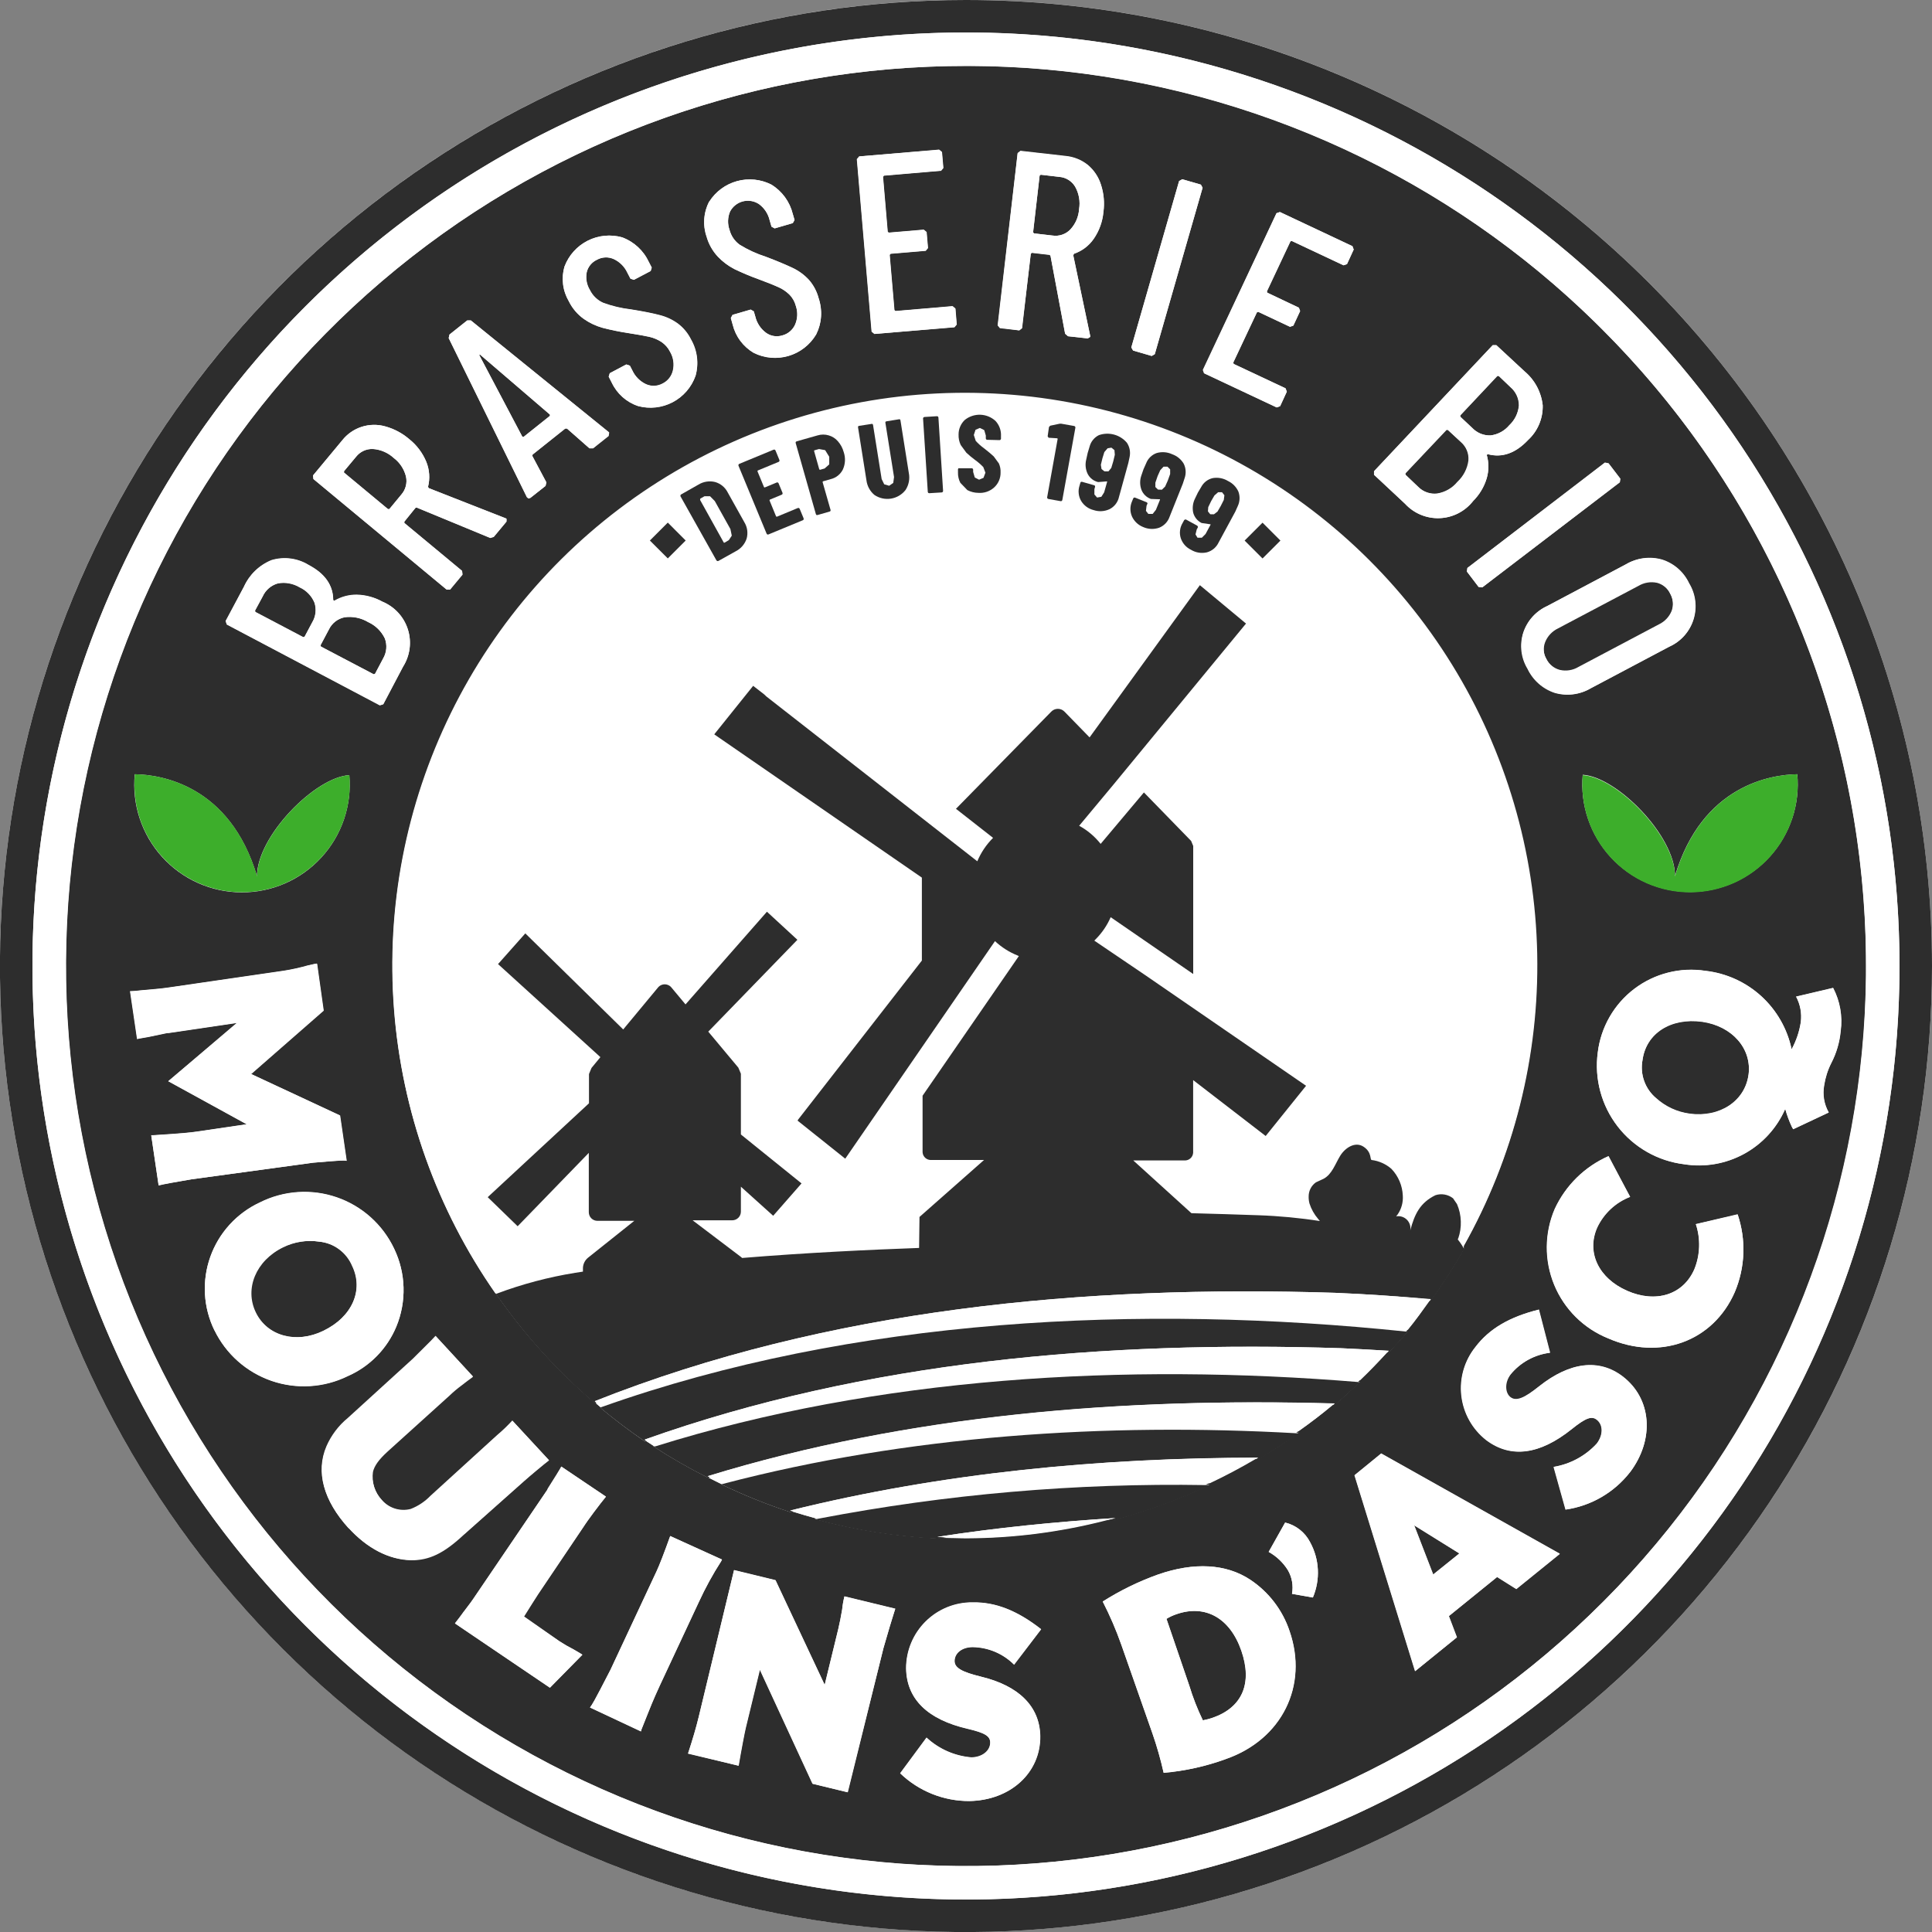 <svg width="114" height="114" viewBox="0 0 114 114" fill="none" xmlns="http://www.w3.org/2000/svg">
<rect x="0" y="0" width="114" height="114" fill="#808080" stroke="none"/>
<g clip-path="url(#clip0_12_37911)">
<path d="M70.283 71.438L66.972 68.466H66.852L70.283 71.578C71.586 71.613 72.92 71.652 74.235 71.699C75.45 71.741 76.66 71.855 77.861 72.041L77.76 71.917C76.592 71.742 75.415 71.633 74.235 71.59C72.92 71.512 71.578 71.473 70.283 71.438Z" fill="white"/>
<path d="M48.082 89.543L48.323 89.605C55.845 88.164 63.496 87.502 71.154 87.629L71.388 87.52C63.57 87.375 55.758 88.053 48.082 89.543Z" fill="white"/>
<path d="M82.082 68.855C81.753 68.57 81.347 68.388 80.915 68.334C80.802 68.307 80.942 67.891 80.448 67.556C79.954 67.222 79.355 67.607 79.059 68.089C78.763 68.571 78.581 69.171 78.086 69.439L77.627 69.653C77.48 69.758 77.362 69.901 77.287 70.066C77.212 70.231 77.182 70.414 77.2 70.594C77.198 70.431 77.237 70.27 77.311 70.126C77.386 69.981 77.494 69.856 77.627 69.762L78.086 69.548C78.581 69.279 78.767 68.677 79.059 68.198C79.351 67.719 80.012 67.311 80.448 67.665C80.883 68.019 80.802 68.443 80.915 68.443C81.347 68.497 81.753 68.679 82.082 68.964C82.49 69.391 82.73 69.953 82.755 70.544C82.758 69.915 82.516 69.31 82.082 68.855Z" fill="white"/>
<path d="M67.54 57.422L64.611 55.438L64.549 55.504L67.54 57.531L76.986 64.027L77.044 63.957L67.54 57.422Z" fill="white"/>
<path d="M42.535 87.481L42.686 87.551C53.579 84.699 65.226 83.937 76.495 84.536L76.643 84.435C65.272 83.816 53.501 84.583 42.535 87.481Z" fill="white"/>
<path d="M85.972 70.917L85.738 70.575C85.594 70.46 85.423 70.384 85.242 70.352C85.061 70.32 84.874 70.334 84.7 70.392C83.797 70.835 83.47 71.5 83.214 72.473C83.234 72.367 83.23 72.257 83.202 72.152C83.173 72.048 83.12 71.951 83.048 71.871C82.975 71.79 82.885 71.727 82.784 71.687C82.683 71.647 82.575 71.631 82.467 71.641C82.439 71.675 82.412 71.714 82.381 71.749C82.495 71.729 82.612 71.736 82.723 71.77C82.833 71.805 82.934 71.866 83.016 71.947C83.097 72.029 83.158 72.13 83.193 72.24C83.227 72.351 83.234 72.468 83.214 72.582C83.47 71.609 83.797 70.944 84.7 70.501C84.874 70.444 85.061 70.43 85.242 70.462C85.423 70.494 85.594 70.57 85.738 70.683L85.972 71.026C86.111 71.347 86.187 71.691 86.197 72.041C86.203 71.655 86.126 71.271 85.972 70.917Z" fill="white"/>
<path d="M34.393 74.691V74.904L33.941 74.975C32.338 75.232 30.765 75.651 29.246 76.227C29.269 76.254 29.29 76.283 29.308 76.313C30.806 75.749 32.357 75.336 33.938 75.08L34.389 75.01V74.796C34.393 74.678 34.422 74.562 34.475 74.457C34.529 74.351 34.604 74.258 34.696 74.185L37.419 72.014H37.279L34.692 74.076C34.601 74.151 34.527 74.244 34.475 74.35C34.423 74.457 34.395 74.573 34.393 74.691Z" fill="white"/>
<path d="M70.26 49.51L67.474 46.65L64.922 49.685C64.588 49.267 64.179 48.916 63.716 48.65L63.654 48.724C64.144 48.993 64.575 49.356 64.922 49.794L67.474 46.759L70.26 49.619L70.384 49.918V49.794L70.26 49.51Z" fill="white"/>
<path d="M38.547 85.264L38.664 85.338C51.828 81.218 66.397 80.413 80.156 81.541L80.265 81.44C66.432 80.296 51.778 81.105 38.547 85.264Z" fill="white"/>
<path d="M86.018 73.134C86.151 73.297 86.268 73.472 86.369 73.656L86.4 73.601L86.372 73.558C86.278 73.382 86.168 73.215 86.046 73.057C86.034 73.068 86.026 73.096 86.018 73.134Z" fill="white"/>
<path d="M35.4 82.949L35.493 83.023C50.381 77.729 67.33 76.939 82.988 78.569L83.074 78.468C67.354 76.826 50.33 77.612 35.4 82.949Z" fill="white"/>
<path d="M54.232 73.523C51.427 73.624 47.568 73.803 43.791 74.115L43.713 74.049L41.014 72.002H40.87L43.713 74.157L43.791 74.224C47.568 73.912 51.427 73.733 54.232 73.632L54.255 71.804L58.064 68.443H57.94L54.255 71.695L54.232 73.523Z" fill="white"/>
<path d="M34.743 63.246V63.355L34.891 62.997L35.416 62.359L35.365 62.312L34.891 62.888L34.743 63.246Z" fill="white"/>
<path d="M45.238 53.684L40.434 59.153L39.57 58.118C39.523 58.07 39.466 58.032 39.404 58.007C39.341 57.981 39.274 57.967 39.207 57.967C39.139 57.967 39.072 57.981 39.01 58.007C38.947 58.032 38.891 58.07 38.843 58.118L36.758 60.631L30.997 54.967L29.374 56.796L29.429 56.846L30.985 55.096L36.746 60.764L38.831 58.251C38.879 58.203 38.936 58.165 38.998 58.139C39.06 58.113 39.127 58.1 39.195 58.1C39.263 58.1 39.33 58.113 39.392 58.139C39.454 58.165 39.511 58.203 39.559 58.251L40.422 59.285L45.227 53.816L46.969 55.422L47.024 55.364L45.238 53.684Z" fill="white"/>
<path d="M70.8 34.42L64.292 43.402L62.81 41.881C62.76 41.829 62.699 41.787 62.632 41.759C62.565 41.731 62.493 41.716 62.421 41.716C62.348 41.716 62.276 41.731 62.21 41.759C62.143 41.787 62.082 41.829 62.032 41.881L56.407 47.615L56.469 47.662L62.032 41.99C62.082 41.938 62.143 41.896 62.21 41.868C62.276 41.84 62.348 41.825 62.421 41.825C62.493 41.825 62.565 41.84 62.632 41.868C62.699 41.896 62.76 41.938 62.81 41.99L64.292 43.511L70.8 34.529L73.469 36.75L73.523 36.684L70.8 34.42Z" fill="white"/>
<path d="M57.002 114C45.728 114.001 34.706 110.658 25.332 104.395C15.957 98.132 8.651 89.23 4.336 78.814C0.021 68.398 -1.108 56.936 1.091 45.879C3.291 34.821 8.72 24.664 16.692 16.692C24.664 8.72 34.821 3.291 45.879 1.091C56.936 -1.108 68.398 0.021 78.814 4.336C89.23 8.651 98.132 15.957 104.395 25.332C110.658 34.706 114.001 45.728 114 57.002C114 64.487 112.526 71.899 109.661 78.814C106.797 85.73 102.598 92.013 97.306 97.306C92.013 102.598 85.73 106.797 78.814 109.661C71.899 112.526 64.487 114 57.002 114Z" fill="white"/>
<path d="M28.837 70.586L34.743 65.082V64.973L28.779 70.532L28.837 70.586Z" fill="white"/>
<path d="M43.55 62.888L41.827 60.822L41.776 60.873L43.55 62.997L43.702 63.355V63.246L43.55 62.888Z" fill="white"/>
<path d="M43.702 66.832V66.941L47.222 69.785L47.281 69.719L43.702 66.832Z" fill="white"/>
<path d="M45.262 40.963L45.126 40.846L44.472 40.341L42.177 43.204L42.231 43.243L44.472 40.45L45.126 40.956L45.25 41.076L57.698 50.801C57.915 50.285 58.231 49.815 58.628 49.42L58.57 49.374C58.2 49.756 57.905 50.203 57.698 50.692L45.262 40.963Z" fill="white"/>
<path d="M47.117 66.066L54.438 56.656V56.547L47.063 66.023L47.117 66.066Z" fill="white"/>
<path d="M54.438 64.654L60.11 56.407L60.052 56.379L54.438 64.549V64.654Z" fill="white"/>
<path d="M57.002 1.32803e-07C45.728 -0.001 34.707 3.342 25.332 9.605C15.958 15.868 8.651 24.77 4.336 35.186C0.021 45.601 -1.108 57.062 1.091 68.12C3.29 79.178 8.719 89.335 16.69 97.307C24.662 105.279 34.819 110.709 45.876 112.908C56.934 115.108 68.395 113.979 78.811 109.665C89.227 105.351 98.13 98.045 104.393 88.671C110.657 79.297 114 68.276 114 57.002C114 41.885 107.995 27.387 97.306 16.697C86.617 6.007 72.119 0.001 57.002 1.32803e-07V1.32803e-07ZM57.002 112.082C46.107 112.083 35.456 108.853 26.397 102.8C17.338 96.748 10.277 88.145 6.108 78.08C1.938 68.014 0.847 56.938 2.972 46.253C5.097 35.567 10.344 25.752 18.048 18.048C25.752 10.344 35.567 5.097 46.253 2.972C56.938 0.847 68.014 1.938 78.08 6.108C88.145 10.277 96.748 17.338 102.8 26.397C108.853 35.456 112.083 46.107 112.082 57.002C112.081 71.61 106.278 85.619 95.948 95.948C85.619 106.278 71.61 112.081 57.002 112.082Z" fill="#2D2D2D"/>
<path d="M86.859 25.251C86.998 25.398 87.167 25.514 87.355 25.591C87.543 25.667 87.745 25.703 87.948 25.694C88.379 25.641 88.774 25.425 89.053 25.091C89.379 24.786 89.582 24.37 89.621 23.924C89.621 23.72 89.578 23.518 89.492 23.333C89.407 23.147 89.282 22.983 89.127 22.851L88.426 22.174H88.341L86.154 24.508V24.593L86.859 25.251Z" fill="#2D2D2D"/>
<path d="M83.688 28.729C83.832 28.873 84.007 28.984 84.2 29.051C84.392 29.118 84.598 29.141 84.801 29.118C85.27 29.042 85.694 28.797 85.995 28.429C86.351 28.099 86.581 27.654 86.645 27.173C86.662 26.967 86.63 26.761 86.551 26.57C86.473 26.379 86.35 26.21 86.194 26.076L85.415 25.356H85.33L82.922 27.916V28.009L83.688 28.729Z" fill="#2D2D2D"/>
<path d="M91.251 38.901C91.328 39.063 91.44 39.206 91.578 39.32C91.717 39.435 91.878 39.517 92.052 39.562C92.425 39.648 92.816 39.587 93.145 39.391L97.899 36.874C98.243 36.711 98.513 36.423 98.653 36.069C98.713 35.9 98.734 35.719 98.717 35.541C98.699 35.362 98.643 35.189 98.552 35.034C98.478 34.876 98.37 34.737 98.235 34.625C98.101 34.514 97.943 34.433 97.774 34.389C97.402 34.31 97.013 34.374 96.685 34.568L91.931 37.081C91.589 37.245 91.32 37.531 91.177 37.882C91.111 38.046 91.083 38.224 91.096 38.4C91.109 38.577 91.162 38.748 91.251 38.901Z" fill="#2D2D2D"/>
<path d="M62.117 13.9C62.307 13.927 62.499 13.908 62.68 13.846C62.861 13.784 63.024 13.679 63.156 13.542C63.462 13.213 63.645 12.788 63.673 12.34C63.749 11.887 63.668 11.422 63.444 11.021C63.347 10.857 63.212 10.718 63.05 10.616C62.888 10.514 62.705 10.453 62.514 10.438L61.41 10.309L61.343 10.364L60.954 13.709L61.005 13.771L62.117 13.9Z" fill="#2D2D2D"/>
<path d="M57.002 3.89C44.714 3.888 32.806 8.147 23.306 15.941C13.806 23.734 7.303 34.581 4.904 46.632C2.504 58.684 4.358 71.194 10.149 82.032C15.94 92.87 25.309 101.364 36.661 106.068C48.013 110.772 60.645 111.394 72.404 107.829C84.163 104.264 94.322 96.731 101.15 86.515C107.978 76.299 111.053 64.031 109.85 51.803C108.647 39.574 103.241 28.14 94.553 19.451C89.628 14.511 83.775 10.593 77.331 7.923C70.886 5.252 63.978 3.882 57.002 3.89ZM88.084 20.361H88.294L89.971 21.917C90.568 22.422 90.947 23.139 91.029 23.916C91.039 24.299 90.968 24.68 90.819 25.033C90.67 25.386 90.447 25.703 90.165 25.963C89.426 26.741 88.634 27.02 87.788 26.799L87.726 26.842C87.856 27.292 87.856 27.769 87.726 28.219C87.574 28.728 87.297 29.19 86.921 29.565C86.686 29.866 86.388 30.112 86.048 30.286C85.709 30.46 85.335 30.559 84.953 30.574C84.572 30.59 84.192 30.522 83.839 30.376C83.486 30.23 83.169 30.009 82.91 29.728L81.086 28.009V27.795L88.084 20.361ZM75.321 12.581L75.523 12.511L79.802 14.526L79.876 14.724L79.487 15.584L79.285 15.654L76.227 14.215L76.149 14.242L74.76 17.194L74.788 17.272L76.635 18.155L76.706 18.354L76.317 19.213L76.118 19.283L74.243 18.4L74.165 18.431L72.769 21.396L72.796 21.477L75.858 22.913L75.931 23.111L75.542 23.967L75.344 24.041L71.065 22.026L70.995 21.828L75.321 12.581ZM69.575 10.682L69.762 10.577L70.859 10.896L70.96 11.079L68.139 20.898L67.957 21.003L66.86 20.684L66.755 20.501L69.575 10.682ZM60.044 9.048L60.208 8.92L62.88 9.224C63.358 9.267 63.812 9.45 64.187 9.749C64.553 10.055 64.823 10.46 64.965 10.916C65.128 11.425 65.176 11.965 65.105 12.495C65.055 13.066 64.858 13.614 64.533 14.086C64.249 14.498 63.84 14.808 63.366 14.969L63.324 15.059L64.323 19.812V19.875L64.179 19.964L63.02 19.84L62.853 19.7L61.989 15.094L61.935 15.043L60.892 14.923L60.826 14.977L60.297 19.365L60.134 19.494L58.998 19.365L58.865 19.202L60.044 9.048ZM50.708 9.227L55.423 8.838L55.586 8.975L55.668 9.916L55.532 10.079L52.163 10.367L52.108 10.433L52.385 13.682L52.451 13.736L54.516 13.561L54.68 13.697L54.761 14.639L54.625 14.802L52.556 14.977L52.501 15.043L52.781 18.307L52.847 18.361L56.216 18.074L56.38 18.21L56.457 19.151L56.321 19.314L51.606 19.703L51.443 19.567L50.572 9.391L50.708 9.227ZM41.862 11.888C42.239 11.299 42.822 10.872 43.496 10.688C44.171 10.504 44.89 10.577 45.514 10.892C46.147 11.281 46.599 11.903 46.775 12.623L46.88 12.985L46.779 13.168L45.709 13.479L45.522 13.378L45.41 12.989C45.319 12.607 45.093 12.27 44.775 12.04C44.637 11.95 44.48 11.889 44.317 11.863C44.154 11.837 43.986 11.845 43.826 11.887C43.666 11.929 43.517 12.004 43.387 12.108C43.258 12.211 43.152 12.34 43.075 12.487C42.931 12.831 42.92 13.217 43.044 13.569C43.136 13.924 43.349 14.235 43.647 14.448C44.128 14.744 44.642 14.98 45.18 15.152C45.88 15.417 46.421 15.642 46.791 15.825C47.144 15.995 47.462 16.23 47.728 16.517C47.999 16.828 48.195 17.196 48.3 17.595C48.419 17.944 48.468 18.313 48.444 18.681C48.419 19.049 48.321 19.409 48.156 19.738C47.792 20.351 47.211 20.804 46.527 21.005C45.844 21.206 45.11 21.142 44.472 20.824C44.164 20.643 43.896 20.403 43.683 20.117C43.469 19.831 43.316 19.505 43.231 19.159L43.122 18.77L43.223 18.583L44.293 18.272L44.476 18.377L44.565 18.68C44.658 19.067 44.886 19.407 45.207 19.641C45.345 19.74 45.504 19.805 45.672 19.831C45.839 19.857 46.01 19.844 46.172 19.793C46.336 19.75 46.488 19.67 46.617 19.56C46.746 19.451 46.849 19.314 46.919 19.159C47.072 18.811 47.089 18.418 46.965 18.058C46.9 17.8 46.766 17.564 46.577 17.377C46.39 17.196 46.173 17.05 45.935 16.945C45.69 16.833 45.297 16.677 44.768 16.479C44.282 16.304 43.805 16.104 43.34 15.88C42.975 15.693 42.645 15.445 42.364 15.148C42.047 14.807 41.819 14.395 41.698 13.946C41.581 13.611 41.534 13.256 41.56 12.902C41.585 12.548 41.682 12.203 41.846 11.888H41.862ZM33.311 15.728C33.56 15.067 34.047 14.524 34.676 14.205C35.305 13.886 36.032 13.814 36.711 14.005C37.409 14.26 37.977 14.782 38.291 15.456L38.462 15.786L38.4 15.989L37.415 16.506L37.213 16.44L37.026 16.082C36.86 15.725 36.572 15.439 36.213 15.277C36.056 15.208 35.885 15.177 35.713 15.185C35.542 15.194 35.375 15.243 35.225 15.327C35.076 15.395 34.945 15.496 34.84 15.622C34.736 15.748 34.661 15.896 34.622 16.055C34.552 16.421 34.621 16.799 34.817 17.117C34.981 17.448 35.256 17.713 35.595 17.863C36.124 18.058 36.676 18.189 37.236 18.253C37.979 18.373 38.551 18.486 38.952 18.595C39.33 18.692 39.686 18.86 40.002 19.089C40.332 19.337 40.598 19.66 40.78 20.03C40.965 20.352 41.083 20.707 41.128 21.076C41.172 21.444 41.143 21.817 41.041 22.174C40.805 22.845 40.325 23.402 39.696 23.734C39.067 24.066 38.336 24.148 37.649 23.963C37.309 23.849 36.997 23.668 36.729 23.43C36.462 23.192 36.245 22.902 36.093 22.578L35.914 22.228L35.976 22.026L36.956 21.505L37.158 21.571L37.303 21.851C37.469 22.211 37.759 22.501 38.119 22.668C38.275 22.736 38.443 22.768 38.613 22.76C38.782 22.753 38.947 22.706 39.096 22.625C39.249 22.549 39.383 22.44 39.488 22.305C39.593 22.171 39.666 22.014 39.703 21.847C39.787 21.476 39.728 21.086 39.535 20.758C39.416 20.518 39.237 20.314 39.014 20.166C38.796 20.026 38.555 19.925 38.302 19.867C38.038 19.808 37.621 19.735 37.057 19.645C36.547 19.568 36.04 19.464 35.54 19.334C35.145 19.223 34.771 19.046 34.435 18.809C34.059 18.539 33.755 18.179 33.552 17.762C33.376 17.457 33.263 17.12 33.222 16.77C33.18 16.42 33.211 16.066 33.311 15.728ZM26.523 19.738L27.569 18.906H27.783L35.906 25.5V25.523L35.883 25.714L34.984 26.453H34.774L33.455 25.286H33.408H33.362L31.444 26.811L31.413 26.854V26.904L32.241 28.46L32.195 28.67L31.3 29.378L31.187 29.413L31.094 29.335L26.476 19.949L26.523 19.738ZM20.19 25.986C20.485 25.611 20.885 25.333 21.338 25.186C21.792 25.039 22.279 25.031 22.738 25.161C23.255 25.303 23.735 25.559 24.142 25.908C24.59 26.264 24.94 26.729 25.157 27.258C25.345 27.726 25.38 28.241 25.255 28.729L25.305 28.806L29.833 30.576L29.888 30.604V30.771L29.137 31.673L28.931 31.736L24.601 29.954H24.527L23.854 30.763V30.849L27.262 33.677L27.285 33.891L26.554 34.77H26.344L18.494 28.266L18.47 28.056L20.19 25.986ZM14.393 34.622C14.717 33.914 15.301 33.357 16.023 33.066C16.39 32.955 16.776 32.923 17.155 32.973C17.535 33.023 17.9 33.153 18.225 33.354C19.182 33.86 19.662 34.548 19.665 35.42L19.723 35.47C20.125 35.229 20.585 35.104 21.053 35.108C21.581 35.114 22.099 35.249 22.563 35.501C22.916 35.647 23.233 35.869 23.492 36.15C23.751 36.431 23.946 36.765 24.062 37.129C24.179 37.493 24.215 37.878 24.168 38.257C24.12 38.637 23.991 39.001 23.788 39.325L22.621 41.543L22.419 41.605L13.378 36.84L13.312 36.637L14.393 34.622ZM7.952 45.686C9.469 45.709 13.565 46.312 15.164 51.708C15.164 49.323 18.61 45.849 20.61 45.74C20.688 46.621 20.581 47.508 20.297 48.346C20.012 49.183 19.556 49.951 18.957 50.602C18.359 51.253 17.631 51.772 16.821 52.126C16.01 52.48 15.135 52.66 14.251 52.656C13.367 52.653 12.493 52.464 11.686 52.104C10.878 51.743 10.155 51.218 9.562 50.562C8.969 49.906 8.52 49.133 8.242 48.294C7.965 47.454 7.866 46.566 7.952 45.686ZM9.36 69.952L8.924 66.996H9.025C10.822 66.883 11.254 66.832 11.624 66.778L14.561 66.346L9.928 63.798L13.981 60.347L9.928 60.947H9.846L8.792 61.168L8.146 61.281L8.084 61.308L7.668 58.484C7.819 58.484 7.901 58.484 8.469 58.418C9.247 58.356 9.578 58.321 10.025 58.255L16.735 57.278C17.217 57.202 17.694 57.097 18.163 56.963C18.447 56.905 18.552 56.874 18.692 56.854L19.081 59.624L14.802 63.366L20.05 65.813L20.439 68.486C20.233 68.466 20.178 68.454 18.47 68.606L11.285 69.587C10.301 69.762 9.655 69.874 9.36 69.952ZM12.655 78.51C12.327 77.841 12.137 77.112 12.094 76.368C12.052 75.623 12.158 74.878 12.408 74.175C12.657 73.472 13.044 72.826 13.546 72.275C14.048 71.723 14.655 71.278 15.331 70.964C16.029 70.613 16.789 70.405 17.568 70.353C18.347 70.3 19.128 70.404 19.866 70.657C20.604 70.911 21.285 71.31 21.866 71.83C22.448 72.35 22.921 72.981 23.255 73.687C23.599 74.4 23.788 75.178 23.811 75.97C23.833 76.761 23.689 77.549 23.387 78.281C22.843 79.593 21.811 80.643 20.509 81.21C19.815 81.549 19.061 81.746 18.291 81.793C17.52 81.84 16.748 81.734 16.019 81.482C15.289 81.229 14.616 80.836 14.039 80.323C13.462 79.811 12.992 79.189 12.655 78.495V78.51ZM20.575 90.181C19.097 88.555 18.63 86.859 19.279 85.369C19.561 84.723 19.992 84.152 20.536 83.704L24.345 80.234L24.38 80.203C25.547 79.036 25.581 79.001 25.718 78.853L27.912 81.234L27.861 81.28C27.651 81.424 27.472 81.572 27.282 81.716C27.008 81.916 26.748 82.134 26.503 82.37L22.87 85.653C22.337 86.139 22.092 86.497 22.006 86.851C21.965 87.151 21.992 87.457 22.083 87.747C22.175 88.036 22.329 88.301 22.536 88.524C22.742 88.767 23.013 88.947 23.317 89.043C23.621 89.14 23.946 89.148 24.255 89.068C24.696 88.896 25.094 88.631 25.422 88.29L29.347 84.696C29.665 84.43 29.963 84.142 30.242 83.836L32.401 86.17C32.156 86.349 31.234 87.123 30.93 87.395L27.429 90.508L27.367 90.562C26.165 91.682 25.313 92.071 24.255 92.067C22.952 92.029 21.684 91.375 20.575 90.157V90.181ZM33.023 96.849C33.287 97.02 33.56 97.177 33.84 97.319C34.085 97.467 34.229 97.537 34.369 97.638L32.455 99.583L26.842 95.783C27.231 95.3 27.371 95.063 27.39 95.059C27.779 94.549 27.822 94.483 27.908 94.359L32.288 87.917L32.335 87.847L32.86 87.01C33.051 86.695 33.09 86.621 33.132 86.547L35.754 88.306C35.423 88.695 34.645 89.737 34.424 90.095L31.755 94.036C31.611 94.246 31.207 94.903 30.911 95.37L33.023 96.849ZM37.847 102.112L37.82 102.17L34.813 100.754C34.957 100.56 34.996 100.525 36.019 98.537L36.054 98.463L38.746 92.702C38.909 92.355 39.189 91.632 39.547 90.632L42.601 92.025L42.55 92.13C42.056 92.898 41.617 93.7 41.235 94.53L38.932 99.451C38.512 100.396 38.454 100.525 37.835 102.088L37.847 102.112ZM52.128 97.253L50.027 105.757L47.958 105.255L44.845 98.517L44.009 101.96C43.943 102.236 43.752 103.224 43.589 104.189L40.597 103.477C40.881 102.598 41.064 101.987 41.231 101.299L43.313 92.655L45.76 93.25L48.662 99.428L49.467 96.117C49.56 95.728 49.611 95.444 49.693 94.981C49.718 94.719 49.762 94.459 49.825 94.203L52.824 94.931C52.63 95.522 52.361 96.424 52.128 97.253ZM57.885 98.934C60.122 99.471 61.351 100.692 61.386 102.435C61.417 104.598 59.632 106.235 57.2 106.274C55.682 106.28 54.22 105.696 53.124 104.644L54.68 102.54C55.408 103.214 56.34 103.624 57.329 103.707C57.967 103.707 58.445 103.318 58.438 102.832C58.438 102.442 58.111 102.252 57.099 102.015C54.73 101.466 53.501 100.26 53.474 98.451C53.474 97.937 53.576 97.427 53.774 96.953C53.972 96.478 54.262 96.047 54.628 95.685C54.994 95.323 55.428 95.038 55.905 94.845C56.382 94.652 56.892 94.555 57.407 94.561C58.745 94.538 60.029 95.04 61.437 96.141L59.842 98.23C59.192 97.579 58.314 97.208 57.395 97.195C56.773 97.195 56.329 97.545 56.333 98.016C56.329 98.42 56.769 98.661 57.881 98.93L57.885 98.934ZM72.321 103.796C71.142 104.225 69.911 104.498 68.661 104.605C68.484 103.815 68.262 103.036 67.996 102.271L66.163 97.047C65.855 96.174 65.489 95.323 65.066 94.499C66.092 93.848 67.186 93.313 68.33 92.904C70.47 92.161 72.356 92.27 73.776 93.215C74.858 93.936 75.67 94.997 76.083 96.23C77.207 99.467 75.632 102.645 72.317 103.792L72.321 103.796ZM77.472 94.266L76.239 94.048C76.327 93.565 76.239 93.066 75.99 92.643C75.71 92.198 75.322 91.83 74.862 91.573L75.834 89.842C76.15 89.918 76.445 90.062 76.7 90.264C76.954 90.465 77.162 90.72 77.308 91.009C77.579 91.504 77.733 92.054 77.761 92.617C77.788 93.18 77.688 93.743 77.468 94.262L77.472 94.266ZM76.635 84.435L76.488 84.536H76.635C75.858 85.096 75.052 85.614 74.228 86.092H74.037C73.173 86.598 72.29 87.069 71.38 87.497L71.147 87.606H71.38C69.582 88.454 67.713 89.141 65.794 89.66L65.206 89.698C62.523 90.387 59.764 90.74 56.994 90.749H56.94C56.504 90.749 56.072 90.749 55.641 90.722L55.302 90.772C52.858 90.654 50.435 90.271 48.074 89.628L48.199 89.605C47.714 89.473 47.231 89.333 46.752 89.185L46.615 89.216C45.218 88.758 43.852 88.207 42.527 87.567H42.585C42.325 87.446 42.064 87.322 41.807 87.178H41.749C40.646 86.623 39.574 86.008 38.539 85.334H38.594L38.123 85.03L38.057 85.054C37.143 84.431 36.264 83.762 35.416 83.058H35.462L35.147 82.79H35.116C32.99 80.979 31.097 78.912 29.479 76.635L29.374 76.495L29.242 76.313C25.782 71.363 23.713 65.577 23.248 59.556C22.784 53.535 23.942 47.499 26.602 42.078C29.262 36.657 33.327 32.047 38.373 28.73C43.419 25.413 49.262 23.509 55.294 23.216C61.326 22.924 67.326 24.253 72.669 27.067C78.012 29.88 82.504 34.075 85.676 39.213C88.848 44.352 90.585 50.247 90.705 56.285C90.826 62.322 89.325 68.282 86.361 73.543L86.388 73.586L86.357 73.64L86.384 73.683C85.782 74.741 85.124 75.765 84.412 76.752H84.338C83.922 77.332 83.509 77.919 83.054 78.464L82.969 78.565H83.054C82.7 78.997 82.307 79.39 81.934 79.802H81.837C81.323 80.362 80.798 80.907 80.249 81.432L80.141 81.533H80.249C79.759 82 79.261 82.463 78.744 82.902H78.616C77.989 83.447 77.324 83.949 76.635 84.435ZM89.473 93.771L88.333 93.056L85.482 95.366L85.956 96.619L83.494 98.615L79.919 87.053L81.498 85.777L92.04 91.694L89.473 93.771ZM96.164 86.882C95.231 88.077 93.872 88.865 92.371 89.08L91.667 86.563C92.645 86.4 93.54 85.915 94.211 85.186C94.6 84.68 94.6 84.07 94.211 83.774C93.908 83.54 93.554 83.673 92.745 84.322C90.846 85.851 89.138 86.069 87.687 84.976C87.283 84.658 86.945 84.263 86.694 83.814C86.443 83.365 86.283 82.87 86.225 82.359C86.166 81.848 86.209 81.33 86.352 80.836C86.495 80.341 86.735 79.88 87.057 79.479C87.87 78.409 89.057 77.713 90.792 77.281L91.449 79.825C90.534 79.938 89.698 80.4 89.115 81.113C88.726 81.607 88.726 82.171 89.115 82.455C89.504 82.739 89.916 82.517 90.811 81.805C92.616 80.374 94.335 80.164 95.724 81.218C97.467 82.517 97.642 84.933 96.18 86.87L96.164 86.882ZM102.361 76.246C101.085 79.148 97.942 80.296 94.888 78.969C94.174 78.682 93.525 78.256 92.978 77.714C92.432 77.173 91.999 76.528 91.705 75.817C91.411 75.106 91.262 74.343 91.267 73.574C91.272 72.805 91.43 72.044 91.733 71.337C92.374 69.948 93.5 68.842 94.9 68.225L96.191 70.625C95.333 70.957 94.636 71.608 94.246 72.442C93.604 73.901 94.339 75.433 96.016 76.169C97.693 76.904 99.319 76.41 99.98 74.904C100.327 74.054 100.358 73.108 100.07 72.236L102.536 71.668C103.039 73.164 102.977 74.793 102.361 76.246ZM108.616 60.834C108.555 61.498 108.365 62.144 108.056 62.736C107.849 63.148 107.709 63.591 107.64 64.047C107.54 64.594 107.637 65.159 107.912 65.642L105.811 66.634L105.73 66.49C105.572 66.15 105.442 65.797 105.341 65.436C104.848 66.565 103.994 67.498 102.913 68.089C101.832 68.68 100.586 68.895 99.369 68.7C98.601 68.605 97.858 68.358 97.186 67.975C96.513 67.591 95.923 67.078 95.449 66.464C94.976 65.851 94.629 65.15 94.429 64.402C94.228 63.654 94.178 62.873 94.281 62.106C94.37 61.367 94.607 60.655 94.978 60.01C95.348 59.365 95.844 58.801 96.437 58.352C97.029 57.903 97.707 57.577 98.427 57.395C99.148 57.212 99.899 57.176 100.634 57.29C101.86 57.429 103.012 57.951 103.925 58.782C104.837 59.613 105.465 60.711 105.718 61.919C105.994 61.417 106.178 60.871 106.263 60.305C106.329 59.791 106.233 59.269 105.99 58.811L108.173 58.297C108.58 59.081 108.735 59.971 108.616 60.845V60.834ZM106.049 45.662C106.134 46.542 106.035 47.431 105.758 48.27C105.48 49.11 105.031 49.882 104.438 50.538C103.845 51.194 103.122 51.72 102.315 52.08C101.507 52.441 100.634 52.629 99.749 52.633C98.865 52.637 97.99 52.456 97.179 52.102C96.369 51.749 95.641 51.23 95.043 50.579C94.444 49.928 93.988 49.159 93.704 48.322C93.419 47.485 93.312 46.598 93.39 45.717C95.39 45.826 98.836 49.3 98.836 51.684C100.435 46.312 104.532 45.709 106.049 45.686V45.662ZM98.058 33.031C98.406 33.142 98.728 33.324 99.002 33.565C99.276 33.806 99.498 34.101 99.653 34.431C99.846 34.748 99.968 35.102 100.013 35.469C100.058 35.836 100.024 36.209 99.914 36.562C99.803 36.916 99.619 37.242 99.373 37.518C99.127 37.794 98.825 38.015 98.486 38.166L93.853 40.621C93.537 40.807 93.185 40.926 92.82 40.972C92.456 41.017 92.086 40.988 91.733 40.885C91.384 40.769 91.062 40.584 90.786 40.339C90.511 40.095 90.288 39.798 90.13 39.465C89.94 39.151 89.818 38.8 89.774 38.435C89.73 38.07 89.765 37.7 89.875 37.349C89.986 36.999 90.17 36.676 90.415 36.402C90.66 36.128 90.961 35.91 91.297 35.762L95.927 33.307C96.245 33.119 96.598 32.997 96.964 32.95C97.331 32.902 97.703 32.93 98.058 33.031ZM94.919 27.34L95.612 28.246L95.584 28.456L87.462 34.661L87.248 34.634L86.555 33.724L86.586 33.513L94.701 27.289L94.919 27.34Z" fill="#2D2D2D"/>
<path d="M17.895 37.59L17.976 37.563L18.427 36.715C18.532 36.541 18.598 36.347 18.621 36.146C18.644 35.945 18.623 35.741 18.56 35.548C18.392 35.148 18.08 34.825 17.684 34.646C17.3 34.415 16.846 34.332 16.405 34.412C16.206 34.468 16.023 34.566 15.867 34.7C15.71 34.835 15.586 35.002 15.502 35.19L15.047 36.023L15.07 36.104L17.895 37.59Z" fill="#2D2D2D"/>
<path d="M20.77 74.69C20.604 74.299 20.336 73.96 19.993 73.709C19.651 73.457 19.247 73.303 18.824 73.263C18.091 73.152 17.342 73.269 16.677 73.597C15.066 74.375 14.374 76.025 15.066 77.441C15.759 78.856 17.467 79.308 19.077 78.522C20.781 77.705 21.47 76.126 20.77 74.69Z" fill="#2D2D2D"/>
<path d="M86.112 91.663L83.451 90.002L84.575 92.908L86.112 91.663Z" fill="#2D2D2D"/>
<path d="M22.049 39.784L22.127 39.761L22.613 38.843C22.714 38.667 22.775 38.472 22.792 38.27C22.809 38.069 22.781 37.866 22.711 37.676C22.508 37.246 22.159 36.903 21.726 36.707C21.311 36.457 20.822 36.356 20.341 36.419C20.139 36.459 19.949 36.545 19.786 36.671C19.623 36.798 19.492 36.961 19.404 37.147L18.914 38.077L18.937 38.158L22.049 39.784Z" fill="#2D2D2D"/>
<path d="M69.419 95.246C69.211 95.315 69.011 95.407 68.824 95.522L68.847 95.588L70.174 99.459C70.387 100.162 70.655 100.847 70.975 101.509C71.17 101.475 71.361 101.426 71.547 101.361C73.305 100.75 73.912 99.334 73.243 97.401C72.574 95.467 71.119 94.654 69.419 95.246Z" fill="#2D2D2D"/>
<path d="M22.89 30.047H22.975L23.687 29.176C23.812 29.032 23.902 28.86 23.948 28.675C23.995 28.49 23.997 28.297 23.955 28.11C23.846 27.674 23.591 27.288 23.232 27.017C22.894 26.707 22.46 26.52 22.003 26.488C21.811 26.481 21.622 26.52 21.448 26.601C21.275 26.683 21.124 26.804 21.007 26.955L20.295 27.811V27.896L22.89 30.047Z" fill="#2D2D2D"/>
<path d="M32.452 24.465L28.332 20.929L28.289 20.925L28.285 20.964L30.818 25.764L30.892 25.784L32.455 24.543L32.452 24.465Z" fill="#2D2D2D"/>
<path d="M100.439 60.297C98.58 60.044 97.132 60.981 96.918 62.557C96.84 62.972 96.873 63.4 97.016 63.797C97.158 64.195 97.404 64.547 97.728 64.817C98.278 65.313 98.966 65.63 99.7 65.727C101.478 65.969 102.964 64.988 103.174 63.428C103.384 61.868 102.217 60.55 100.439 60.297Z" fill="#2D2D2D"/>
<path d="M48.082 89.543C47.662 89.426 47.242 89.317 46.825 89.193H46.759C47.239 89.341 47.721 89.481 48.206 89.613L48.323 89.59L48.082 89.543Z" fill="white"/>
<path d="M38.547 85.264L38.158 85.015H38.112L38.609 85.341H38.672L38.547 85.264Z" fill="white"/>
<path d="M55.648 90.745C56.08 90.745 56.512 90.772 56.947 90.772H56.975C56.586 90.772 56.197 90.745 55.808 90.718L55.648 90.745Z" fill="white"/>
<path d="M29.242 76.215C30.761 75.639 32.334 75.22 33.938 74.962L34.389 74.892V74.69C34.393 74.572 34.422 74.457 34.475 74.351C34.529 74.246 34.604 74.153 34.696 74.079L37.283 72.018H35.252C35.117 72.018 34.988 71.964 34.892 71.868C34.796 71.773 34.743 71.643 34.743 71.508V68.007L30.545 72.356L28.787 70.641L28.845 70.586L28.787 70.532L34.743 64.965V63.238L34.891 62.88L35.365 62.304L29.374 56.858L29.429 56.8L29.374 56.749L30.997 54.94L36.758 60.608L38.843 58.095C38.891 58.047 38.947 58.009 39.01 57.983C39.072 57.957 39.139 57.944 39.207 57.944C39.274 57.944 39.341 57.957 39.404 57.983C39.466 58.009 39.523 58.047 39.57 58.095L40.434 59.13L45.238 53.684L47.035 55.341L46.981 55.399L47.035 55.45L41.827 60.818L43.55 62.884L43.702 63.242V66.828L47.281 69.715L47.226 69.781L47.281 69.824L45.608 71.734L43.702 70.018V71.493C43.702 71.561 43.688 71.628 43.662 71.691C43.636 71.754 43.597 71.811 43.548 71.858C43.5 71.906 43.443 71.944 43.379 71.969C43.316 71.995 43.248 72.007 43.18 72.006H41.006L43.706 74.052L43.783 74.118C47.561 73.807 51.42 73.628 54.224 73.527L54.248 71.699L57.932 68.447H54.944C54.816 68.454 54.69 68.41 54.593 68.325C54.497 68.24 54.439 68.12 54.431 67.991V64.545L60.044 56.375C59.544 56.178 59.086 55.887 58.694 55.52L49.86 68.357L47.071 66.132L47.125 66.066L47.071 66.023L54.462 56.547V51.762L42.212 43.309L42.266 43.239L42.212 43.2L44.507 40.337L45.126 40.846L45.25 40.967L57.698 50.692C57.905 50.202 58.2 49.755 58.57 49.373L56.438 47.704L56.5 47.642L56.438 47.595L62.063 41.861C62.114 41.809 62.174 41.768 62.241 41.739C62.308 41.711 62.38 41.696 62.452 41.696C62.525 41.696 62.596 41.711 62.663 41.739C62.73 41.768 62.791 41.809 62.841 41.861L64.323 43.382L70.8 34.42L73.523 36.684L73.469 36.75L73.523 36.793L65.704 46.292L63.716 48.657C64.179 48.924 64.588 49.275 64.922 49.692L67.474 46.658L70.26 49.517L70.384 49.817V57.48L65.514 54.127C65.299 54.62 64.993 55.067 64.611 55.446L67.54 57.43L77.044 63.965L76.986 64.035L77.044 64.074L74.659 67.038L70.38 63.739V67.999C70.372 68.127 70.314 68.246 70.219 68.331C70.123 68.416 69.998 68.461 69.871 68.454H66.969L70.279 71.446C71.582 71.481 72.916 71.52 74.231 71.566C75.411 71.609 76.588 71.719 77.756 71.893C77.525 71.626 77.35 71.315 77.242 70.979C77.207 70.844 77.192 70.706 77.196 70.567C77.178 70.386 77.208 70.204 77.283 70.038C77.358 69.873 77.476 69.731 77.624 69.625L78.083 69.411C78.577 69.143 78.763 68.54 79.055 68.061C79.347 67.583 80.008 67.174 80.444 67.528C80.88 67.882 80.798 68.306 80.911 68.306C81.343 68.361 81.749 68.542 82.078 68.828C82.513 69.282 82.754 69.887 82.751 70.516C82.778 70.912 82.67 71.306 82.443 71.632C82.551 71.623 82.66 71.639 82.761 71.679C82.862 71.719 82.952 71.782 83.024 71.862C83.097 71.943 83.15 72.04 83.178 72.144C83.207 72.249 83.211 72.359 83.19 72.465C83.447 71.493 83.774 70.827 84.676 70.384C84.851 70.326 85.037 70.312 85.219 70.344C85.4 70.376 85.571 70.452 85.715 70.567L85.948 70.909C86.103 71.263 86.18 71.647 86.174 72.033C86.186 72.373 86.135 72.711 86.026 73.033C86.149 73.191 86.258 73.359 86.353 73.535C89.306 68.276 90.797 62.323 90.669 56.293C90.542 50.264 88.802 44.378 85.63 39.249C82.459 34.12 77.97 29.934 72.633 27.127C67.295 24.319 61.303 22.993 55.279 23.286C49.255 23.579 43.42 25.48 38.38 28.792C33.34 32.104 29.279 36.705 26.619 42.118C23.96 47.531 22.799 53.558 23.258 59.571C23.716 65.584 25.777 71.365 29.227 76.312L29.285 76.293C29.272 76.266 29.258 76.24 29.242 76.215ZM74.492 30.833L75.55 31.899L74.492 32.953L73.438 31.899L74.492 30.833ZM70.66 31.724H70.917L71.135 31.506L71.442 30.942V30.926H71.415L70.913 30.852C70.79 30.793 70.682 30.707 70.596 30.602C70.509 30.496 70.446 30.373 70.411 30.242C70.35 29.957 70.388 29.66 70.52 29.401L70.684 29.059L70.882 28.724C70.952 28.591 71.051 28.475 71.172 28.384C71.292 28.294 71.431 28.23 71.578 28.199C71.89 28.145 72.211 28.206 72.481 28.37C72.751 28.5 72.967 28.72 73.091 28.993C73.143 29.131 73.167 29.277 73.161 29.424C73.155 29.571 73.119 29.716 73.056 29.849L72.913 30.172L71.924 32C71.858 32.141 71.761 32.266 71.642 32.366C71.522 32.466 71.382 32.539 71.232 32.58C70.912 32.654 70.575 32.6 70.294 32.428C70.153 32.36 70.027 32.264 69.923 32.147C69.82 32.029 69.741 31.892 69.692 31.743C69.645 31.595 69.63 31.438 69.649 31.284C69.668 31.13 69.719 30.981 69.8 30.849L69.894 30.677L69.941 30.642H69.999L70.66 31.004L70.699 31.051V31.109L70.633 31.234L70.563 31.525L70.66 31.724ZM66.77 29.58L66.844 29.401L66.883 29.359H66.945L67.641 29.639L67.684 29.681V29.74L67.63 29.872L67.595 30.172L67.735 30.351H67.992L68.182 30.109L68.423 29.514V29.487H68.396L67.887 29.468C67.759 29.422 67.644 29.351 67.547 29.257C67.45 29.163 67.375 29.049 67.326 28.923C67.228 28.649 67.228 28.349 67.326 28.075L67.451 27.713L67.606 27.363C67.66 27.224 67.743 27.098 67.85 26.994C67.957 26.89 68.085 26.81 68.225 26.76C68.529 26.672 68.855 26.697 69.143 26.83C69.426 26.93 69.666 27.125 69.82 27.382C69.887 27.513 69.926 27.656 69.936 27.802C69.946 27.949 69.927 28.096 69.878 28.234L69.769 28.569L68.991 30.514C68.942 30.662 68.86 30.797 68.752 30.91C68.645 31.022 68.514 31.11 68.369 31.168C68.058 31.273 67.719 31.257 67.42 31.121C67.123 31.013 66.881 30.794 66.743 30.51C66.678 30.36 66.648 30.197 66.654 30.033C66.66 29.87 66.702 29.71 66.778 29.565L66.77 29.58ZM63.693 28.67L63.748 28.483L63.782 28.437H63.841L64.564 28.643L64.611 28.678V28.736L64.572 28.872V29.176L64.728 29.343L64.981 29.296L65.144 29.036L65.354 28.398V28.37H65.327L64.821 28.409C64.687 28.382 64.561 28.326 64.452 28.245C64.342 28.163 64.252 28.059 64.187 27.939C64.061 27.676 64.03 27.377 64.102 27.095L64.187 26.706L64.304 26.317C64.344 26.178 64.413 26.049 64.506 25.939C64.6 25.828 64.715 25.738 64.844 25.675C65.132 25.572 65.444 25.559 65.739 25.637C66.035 25.716 66.299 25.882 66.498 26.114C66.578 26.237 66.633 26.375 66.66 26.519C66.686 26.663 66.684 26.811 66.653 26.954L66.579 27.301L66.027 29.308C65.994 29.46 65.928 29.604 65.833 29.727C65.738 29.851 65.617 29.952 65.479 30.024C65.182 30.166 64.841 30.186 64.529 30.082C64.228 30.011 63.965 29.826 63.798 29.565C63.72 29.431 63.671 29.282 63.654 29.128C63.638 28.974 63.654 28.818 63.701 28.67H63.693ZM62.378 25.861L61.88 25.83L61.826 25.748L61.904 25.2L61.977 25.122L62.534 25.006H62.631L63.409 25.142L63.46 25.173V25.231L62.682 29.51L62.651 29.561H62.592L61.853 29.429L61.802 29.398V29.339L62.425 25.881L62.378 25.861ZM56.508 27.686L56.531 27.631H56.59H57.329L57.383 27.655L57.403 27.709V27.849L57.5 28.176L57.753 28.304L58.013 28.195L58.126 27.892L58.002 27.561C57.852 27.405 57.688 27.263 57.512 27.137C57.334 27.006 57.164 26.864 57.002 26.713L56.671 26.262C56.579 26.069 56.535 25.857 56.543 25.643C56.541 25.482 56.572 25.322 56.635 25.173C56.698 25.025 56.791 24.891 56.909 24.78C57.168 24.571 57.493 24.462 57.826 24.472C58.159 24.483 58.476 24.613 58.721 24.838C58.834 24.959 58.92 25.101 58.975 25.256C59.031 25.412 59.054 25.576 59.044 25.741V25.896L59.017 25.951L58.963 25.97L58.224 25.951L58.169 25.927L58.15 25.873V25.698L58.056 25.379L57.8 25.251L57.543 25.36L57.442 25.667L57.554 26.013C57.696 26.177 57.855 26.324 58.029 26.453C58.29 26.655 58.488 26.842 58.62 26.947L58.924 27.359C58.999 27.526 59.033 27.709 59.025 27.892C59.028 28.06 58.995 28.227 58.928 28.382C58.861 28.536 58.761 28.674 58.636 28.787C58.511 28.897 58.364 28.981 58.206 29.035C58.048 29.088 57.88 29.11 57.714 29.098C57.487 29.095 57.265 29.039 57.064 28.934L56.636 28.507C56.536 28.316 56.488 28.103 56.496 27.888L56.508 27.686ZM54.477 24.632L54.532 24.605L55.283 24.558H55.341L55.364 24.609L55.641 28.954V29.008L55.586 29.036L54.835 29.082H54.777L54.754 29.028L54.462 24.686L54.477 24.632ZM50.611 25.138L50.661 25.107L51.408 24.99H51.462L51.494 25.041L52.003 28.242L52.155 28.553L52.447 28.639L52.688 28.472L52.734 28.125L52.225 24.928V24.869L52.276 24.838L53.022 24.718H53.081L53.112 24.768L53.606 27.88C53.677 28.23 53.607 28.593 53.411 28.892C53.2 29.163 52.893 29.344 52.553 29.398C52.213 29.452 51.865 29.375 51.579 29.183C51.441 29.073 51.326 28.937 51.24 28.782C51.155 28.627 51.101 28.457 51.081 28.281L50.587 25.169L50.611 25.138ZM46.954 26.091L47.001 26.052L48.249 25.698C48.462 25.634 48.69 25.634 48.903 25.698C49.115 25.757 49.305 25.879 49.447 26.048C49.611 26.231 49.729 26.45 49.794 26.686C49.906 27.017 49.889 27.378 49.747 27.698C49.678 27.84 49.578 27.965 49.455 28.064C49.332 28.164 49.189 28.235 49.035 28.273L48.568 28.405L48.545 28.444L49.016 30.094V30.152L48.969 30.187L48.245 30.393H48.183L48.148 30.347L46.954 26.149V26.091ZM43.604 27.375L45.647 26.53H45.705L45.748 26.573L45.985 27.149V27.207L45.946 27.25L44.701 27.764V27.806L45.09 28.748H45.129L45.845 28.452H45.904L45.946 28.495L46.184 29.071V29.129L46.145 29.172L45.429 29.468V29.51L45.818 30.456H45.861L47.105 29.938H47.164L47.207 29.981L47.444 30.557V30.619L47.405 30.658L45.363 31.502H45.304L45.262 31.459L43.569 27.476V27.417L43.604 27.375ZM40.189 29.176L41.204 28.608C41.35 28.517 41.513 28.456 41.682 28.428C41.852 28.401 42.025 28.408 42.192 28.448C42.354 28.494 42.504 28.573 42.634 28.68C42.763 28.787 42.868 28.92 42.943 29.071L43.923 30.825C44.01 30.968 44.067 31.128 44.09 31.294C44.112 31.46 44.101 31.629 44.056 31.79C44.001 31.953 43.915 32.103 43.803 32.233C43.69 32.363 43.552 32.468 43.398 32.545L42.379 33.112H42.321L42.274 33.074L40.158 29.273V29.211L40.189 29.176ZM39.411 30.833L40.457 31.899L39.403 32.953L38.345 31.899L39.411 30.833Z" fill="white"/>
<path d="M42.535 87.481L41.897 87.174L41.815 87.197C42.072 87.329 42.332 87.454 42.593 87.586L42.686 87.563L42.535 87.481Z" fill="white"/>
<path d="M35.4 82.949C35.326 82.887 35.256 82.82 35.186 82.754L35.132 82.774L35.447 83.042L35.493 83.023L35.4 82.949Z" fill="white"/>
<path d="M29.479 76.636L29.374 76.496L29.479 76.636Z" fill="white"/>
<path d="M48.378 27.725L48.654 27.647L48.926 27.406L48.93 26.955L48.689 26.562L48.323 26.496L48.055 26.573L48.031 26.612L48.339 27.705L48.378 27.725Z" fill="white"/>
<path d="M65.552 27.577L65.669 27.208L65.763 26.823L65.739 26.546L65.56 26.402L65.335 26.441L65.163 26.675L65.051 27.036L64.957 27.425L64.996 27.674L65.167 27.811L65.385 27.779L65.552 27.577Z" fill="white"/>
<path d="M68.739 28.697L68.894 28.347L69.034 27.97L69.038 27.694L68.879 27.534L68.649 27.546L68.454 27.756L68.299 28.102L68.167 28.48L68.174 28.732L68.33 28.888L68.548 28.884L68.739 28.697Z" fill="white"/>
<path d="M71.839 30.195L72.034 29.861L72.212 29.507L72.247 29.231L72.107 29.052L71.878 29.036L71.66 29.227L71.469 29.553L71.294 29.915L71.275 30.168L71.411 30.335L71.629 30.355L71.839 30.195Z" fill="white"/>
<path d="M42.756 32.012L43.005 31.864L43.18 31.6L43.103 31.215L42.177 29.561L41.897 29.277L41.57 29.297L41.321 29.437L41.309 29.48L42.71 32L42.756 32.012Z" fill="white"/>
<path d="M35.097 82.677C48.879 77.207 64.043 75.811 78.783 76.285C80.669 76.363 82.544 76.492 84.427 76.674L84.353 76.775H84.427C85.14 75.789 85.798 74.764 86.4 73.706L86.372 73.663C86.272 73.479 86.155 73.305 86.022 73.142C86.022 73.119 86.022 73.092 86.049 73.064C86.159 72.743 86.209 72.404 86.197 72.065C86.187 71.715 86.111 71.37 85.972 71.049L85.738 70.707C85.594 70.594 85.423 70.518 85.242 70.486C85.061 70.454 84.874 70.467 84.7 70.524C83.797 70.968 83.47 71.633 83.214 72.605C83.234 72.491 83.227 72.374 83.193 72.264C83.158 72.153 83.097 72.053 83.016 71.971C82.934 71.889 82.833 71.828 82.723 71.794C82.612 71.759 82.495 71.752 82.381 71.773C82.412 71.738 82.439 71.699 82.467 71.664C82.693 71.338 82.802 70.944 82.774 70.547C82.749 69.957 82.51 69.395 82.101 68.968C81.772 68.682 81.366 68.501 80.934 68.447C80.821 68.42 80.961 68.003 80.467 67.669C79.973 67.334 79.374 67.719 79.078 68.202C78.783 68.684 78.6 69.283 78.106 69.552L77.647 69.766C77.514 69.86 77.405 69.984 77.331 70.129C77.256 70.274 77.218 70.435 77.219 70.598C77.215 70.737 77.231 70.876 77.266 71.01C77.374 71.346 77.548 71.657 77.779 71.925L77.88 72.049C76.68 71.863 75.469 71.749 74.255 71.707C72.94 71.66 71.606 71.621 70.302 71.586L66.871 68.474H69.894C70.022 68.48 70.147 68.436 70.242 68.351C70.338 68.266 70.395 68.147 70.403 68.019V63.732L74.683 67.031L77.067 64.067L77.009 64.028L67.564 57.531L64.572 55.504L64.634 55.438C65.016 55.06 65.323 54.612 65.537 54.12L70.407 57.473V49.918L70.283 49.619L67.498 46.759L64.946 49.794C64.598 49.356 64.167 48.993 63.677 48.724L63.74 48.65L65.704 46.292L73.523 36.793L73.469 36.75L70.8 34.529L64.292 43.511L62.81 41.99C62.76 41.938 62.699 41.896 62.632 41.868C62.565 41.84 62.493 41.825 62.421 41.825C62.348 41.825 62.276 41.84 62.21 41.868C62.143 41.896 62.082 41.938 62.032 41.99L56.469 47.662L56.407 47.724L58.539 49.393L58.597 49.44C58.2 49.835 57.884 50.304 57.667 50.821L45.219 41.095L45.094 40.975L44.441 40.469L42.2 43.262L42.146 43.332L54.396 51.785V56.679L47.074 66.089L47.071 66.132L49.875 68.369L58.71 55.532C59.102 55.899 59.56 56.189 60.06 56.387L60.118 56.415L54.438 64.654V67.992C54.446 68.12 54.505 68.24 54.601 68.325C54.697 68.41 54.824 68.454 54.952 68.447H58.064L54.256 71.808L54.232 73.636C51.428 73.737 47.569 73.916 43.791 74.228L43.713 74.161L40.87 72.006H43.204C43.339 72.006 43.469 71.953 43.566 71.857C43.662 71.762 43.716 71.632 43.717 71.497V70.022L45.623 71.738L47.296 69.828L47.242 69.785L43.717 66.941V63.355L43.566 62.997L41.792 60.873L41.842 60.822L47.051 55.454L46.997 55.403L45.254 53.797L40.45 59.266L39.586 58.231C39.538 58.184 39.481 58.145 39.419 58.12C39.357 58.094 39.29 58.08 39.222 58.08C39.155 58.08 39.088 58.094 39.025 58.12C38.963 58.145 38.906 58.184 38.858 58.231L36.773 60.744L30.997 55.076L29.441 56.827L29.386 56.885L35.377 62.331L35.427 62.378L34.902 63.016L34.754 63.374V65.101L28.837 70.586L28.779 70.641L30.545 72.356L34.743 68.027V71.528C34.743 71.663 34.796 71.793 34.892 71.888C34.988 71.984 35.117 72.037 35.252 72.037H37.427L34.704 74.208C34.611 74.282 34.536 74.374 34.483 74.48C34.43 74.585 34.401 74.701 34.397 74.819V75.033L33.945 75.103C32.364 75.358 30.812 75.769 29.312 76.332L29.254 76.352L29.386 76.534L29.491 76.674C31.104 78.944 32.99 81.006 35.108 82.813H35.139L35.194 82.794L35.097 82.677Z" fill="#2D2D2D"/>
<path d="M80.265 81.549H80.156C66.397 80.421 51.828 81.226 38.664 85.346H38.602H38.547C39.582 86.02 40.653 86.635 41.757 87.189H41.815L41.897 87.166L41.757 87.1C53.657 83.447 66.346 82.451 78.759 82.821L78.631 82.926H78.759C79.277 82.471 79.775 82.016 80.265 81.549Z" fill="#2D2D2D"/>
<path d="M48.323 89.605L48.206 89.628L48.082 89.652C50.443 90.294 52.866 90.677 55.31 90.795L55.648 90.745L55.827 90.718L55.31 90.686C58.78 90.146 62.285 89.796 65.813 89.574L65.226 89.722L65.813 89.683C67.732 89.165 69.602 88.477 71.399 87.629H71.166C63.504 87.501 55.849 88.163 48.323 89.605Z" fill="#2D2D2D"/>
<path d="M42.686 87.551L42.593 87.574H42.535C43.859 88.214 45.225 88.765 46.623 89.224L46.759 89.193H46.825L46.623 89.13C55.613 86.897 64.957 86.018 74.243 86.018L74.052 86.127H74.243C75.068 85.633 75.873 85.116 76.651 84.571H76.503C65.226 83.937 53.563 84.7 42.686 87.551Z" fill="#2D2D2D"/>
<path d="M38.038 84.945C51.116 80.277 65.311 79.11 79.129 79.553C80.07 79.592 81.008 79.65 81.949 79.705L81.852 79.81H81.949C82.338 79.397 82.727 79.005 83.07 78.573H82.984C67.326 76.943 50.377 77.733 35.49 83.027L35.443 83.046H35.396C36.244 83.751 37.123 84.42 38.038 85.042L38.104 85.019H38.15L38.038 84.945Z" fill="#2D2D2D"/>
<path d="M78.783 76.285C64.043 75.811 48.879 77.207 35.097 82.677L35.182 82.755C35.252 82.821 35.322 82.887 35.396 82.949C50.33 77.612 67.354 76.826 83.07 78.468C83.525 77.919 83.937 77.336 84.353 76.756L84.427 76.655C82.544 76.492 80.669 76.363 78.783 76.285Z" fill="white"/>
<path d="M79.129 79.553C65.311 79.106 51.12 80.292 38.038 84.945L38.15 85.015L38.539 85.264C51.766 81.105 66.424 80.296 80.257 81.44C80.806 80.915 81.331 80.37 81.844 79.81L81.942 79.705C81.008 79.65 80.07 79.592 79.129 79.553Z" fill="white"/>
<path d="M41.757 87.108L41.897 87.174L42.535 87.481C53.501 84.583 65.272 83.817 76.643 84.435C77.324 83.949 77.989 83.447 78.631 82.914L78.759 82.809C66.346 82.471 53.657 83.455 41.757 87.108Z" fill="white"/>
<path d="M46.623 89.131L46.825 89.193C47.242 89.317 47.662 89.426 48.082 89.543C55.758 88.053 63.57 87.375 71.388 87.52C72.298 87.092 73.181 86.621 74.045 86.116L74.235 86.007C64.965 86.019 55.629 86.898 46.623 89.131Z" fill="white"/>
<path d="M55.31 90.686L55.827 90.717C56.216 90.745 56.605 90.772 56.994 90.772H57.022C59.792 90.763 62.55 90.41 65.234 89.722L65.821 89.574C62.285 89.796 58.78 90.146 55.31 90.686Z" fill="white"/>
<path d="M57.002 1.918C46.107 1.917 35.457 5.147 26.398 11.199C17.339 17.252 10.278 25.854 6.108 35.92C1.938 45.985 0.847 57.061 2.972 67.746C5.097 78.432 10.343 88.247 18.046 95.951C25.75 103.655 35.565 108.902 46.25 111.028C56.936 113.153 68.011 112.063 78.077 107.894C88.142 103.724 96.746 96.664 102.799 87.606C108.851 78.547 112.082 67.897 112.082 57.002C112.08 42.394 106.277 28.385 95.948 18.055C85.619 7.726 71.61 1.921 57.002 1.918ZM94.553 94.557C85.864 103.244 74.432 108.649 62.204 109.852C49.977 111.054 37.71 107.98 27.495 101.153C17.28 94.325 9.748 84.167 6.183 72.409C2.618 60.651 3.24 48.021 7.943 36.67C12.646 25.319 21.139 15.95 31.975 10.159C42.812 4.369 55.321 2.514 67.371 4.912C79.421 7.31 90.267 13.812 98.061 23.311C105.855 32.809 110.115 44.715 110.114 57.002C110.123 63.978 108.753 70.888 106.083 77.333C103.412 83.778 99.494 89.632 94.553 94.557Z" fill="white"/>
<path d="M20.462 68.497L20.073 65.825L14.825 63.378L19.104 59.636L18.715 56.866C18.564 56.866 18.47 56.916 18.186 56.975C17.717 57.109 17.241 57.214 16.759 57.29L10.048 58.266C9.585 58.332 9.27 58.367 8.492 58.43C7.924 58.48 7.843 58.492 7.691 58.496L8.107 61.32L8.169 61.293L8.815 61.18L9.869 60.958H9.951L14.005 60.359L9.928 63.798L14.561 66.334L11.624 66.766C11.254 66.821 10.822 66.871 9.025 66.984H8.924L9.36 69.94C9.655 69.863 10.301 69.75 11.305 69.586L18.49 68.606C20.201 68.466 20.256 68.466 20.462 68.497Z" fill="white"/>
<path d="M23.387 78.265C23.689 77.533 23.833 76.746 23.81 75.954C23.788 75.162 23.598 74.385 23.255 73.671C22.921 72.966 22.448 72.335 21.866 71.814C21.284 71.294 20.604 70.895 19.866 70.642C19.128 70.388 18.346 70.284 17.568 70.337C16.789 70.39 16.028 70.597 15.331 70.948C14.655 71.262 14.048 71.707 13.546 72.259C13.044 72.81 12.657 73.456 12.407 74.159C12.158 74.862 12.052 75.607 12.094 76.352C12.136 77.096 12.327 77.825 12.655 78.495C12.993 79.188 13.464 79.808 14.042 80.319C14.62 80.829 15.293 81.221 16.022 81.472C16.752 81.723 17.523 81.827 18.293 81.78C19.063 81.732 19.816 81.533 20.509 81.194C21.811 80.627 22.843 79.577 23.387 78.265ZM19.108 78.526C17.498 79.304 15.778 78.845 15.098 77.444C14.417 76.044 15.098 74.387 16.708 73.601C17.373 73.273 18.122 73.156 18.855 73.266C19.278 73.307 19.682 73.461 20.024 73.713C20.367 73.964 20.635 74.303 20.8 74.694C21.47 76.126 20.781 77.705 19.097 78.526H19.108Z" fill="white"/>
<path d="M27.414 90.492L30.915 87.38C31.214 87.108 32.14 86.334 32.385 86.155L30.226 83.821C29.948 84.127 29.649 84.414 29.332 84.68L25.402 88.259C25.074 88.6 24.676 88.865 24.235 89.037C23.927 89.117 23.602 89.109 23.297 89.012C22.993 88.916 22.722 88.736 22.516 88.493C22.31 88.27 22.155 88.005 22.064 87.716C21.972 87.426 21.946 87.121 21.987 86.82C22.053 86.466 22.318 86.108 22.851 85.622L26.484 82.338C26.728 82.103 26.988 81.885 27.262 81.685C27.445 81.541 27.651 81.393 27.842 81.249L27.892 81.203L25.698 78.822C25.562 78.97 25.535 79.012 24.36 80.172L24.325 80.203L20.517 83.673C19.973 84.121 19.542 84.692 19.26 85.338C18.622 86.828 19.077 88.524 20.555 90.15C21.664 91.367 22.94 92.021 24.208 92.044C25.278 92.044 26.13 91.655 27.32 90.539L27.414 90.492Z" fill="white"/>
<path d="M34.424 90.107C34.645 89.749 35.423 88.718 35.754 88.317L33.117 86.532C33.074 86.621 33.035 86.68 32.844 86.995L32.319 87.831L32.288 87.917L27.916 94.374C27.83 94.499 27.787 94.565 27.398 95.074C27.398 95.074 27.219 95.316 26.85 95.798L32.444 99.587L34.358 97.642C34.21 97.541 34.074 97.471 33.828 97.323C33.548 97.181 33.275 97.024 33.012 96.852L30.911 95.409C31.206 94.942 31.611 94.285 31.755 94.075L34.424 90.107Z" fill="white"/>
<path d="M42.55 92.126L42.601 92.021L39.547 90.64C39.189 91.639 38.909 92.363 38.746 92.709L36.054 98.459L36.019 98.533C34.996 100.521 34.957 100.556 34.813 100.75L37.808 102.147L37.835 102.088C38.454 100.532 38.497 100.396 38.936 99.455L41.235 94.53C41.617 93.699 42.056 92.895 42.55 92.126Z" fill="white"/>
<path d="M49.692 94.966C49.611 95.429 49.56 95.709 49.467 96.102L48.661 99.412L45.76 93.235L43.313 92.64L41.235 101.283C41.068 101.972 40.885 102.583 40.601 103.462L43.569 104.186C43.733 103.221 43.923 102.24 43.989 101.956L44.826 98.514L47.938 105.251L50.008 105.753L52.128 97.253C52.365 96.429 52.633 95.526 52.828 94.919L49.829 94.192C49.765 94.446 49.719 94.705 49.692 94.966Z" fill="white"/>
<path d="M57.383 97.179C58.302 97.193 59.18 97.564 59.83 98.214L61.425 96.125C60.017 95.024 58.733 94.522 57.395 94.546C56.88 94.54 56.37 94.636 55.893 94.829C55.416 95.022 54.982 95.308 54.616 95.67C54.251 96.032 53.96 96.462 53.762 96.937C53.564 97.412 53.462 97.921 53.462 98.436C53.489 100.245 54.718 101.451 57.087 101.999C58.099 102.236 58.422 102.431 58.426 102.816C58.426 103.302 57.955 103.68 57.317 103.691C56.328 103.609 55.396 103.198 54.668 102.524L53.112 104.629C54.205 105.683 55.666 106.272 57.185 106.271C59.616 106.232 61.402 104.594 61.371 102.431C61.343 100.688 60.114 99.467 57.869 98.93C56.757 98.661 56.313 98.401 56.313 98C56.317 97.529 56.761 97.187 57.383 97.179Z" fill="white"/>
<path d="M73.78 93.219C72.352 92.274 70.466 92.165 68.334 92.908C67.19 93.317 66.096 93.852 65.07 94.503C65.493 95.326 65.859 96.178 66.167 97.051L67.999 102.275C68.266 103.04 68.488 103.819 68.665 104.609C69.915 104.501 71.146 104.229 72.325 103.8C75.639 102.652 77.215 99.474 76.095 96.242C75.681 95.005 74.866 93.941 73.78 93.219ZM71.547 101.361C71.361 101.426 71.17 101.475 70.975 101.509C70.655 100.848 70.387 100.162 70.174 99.459L68.855 95.588L68.832 95.522C69.019 95.407 69.219 95.315 69.427 95.246C71.127 94.654 72.586 95.483 73.251 97.401C73.916 99.319 73.305 100.754 71.547 101.361Z" fill="white"/>
<path d="M75.83 89.838L74.858 91.57C75.318 91.826 75.706 92.194 75.986 92.639C76.235 93.062 76.323 93.561 76.235 94.044L77.468 94.261C77.689 93.741 77.789 93.177 77.761 92.613C77.733 92.048 77.576 91.497 77.305 91.001C77.158 90.713 76.95 90.459 76.695 90.258C76.441 90.057 76.145 89.914 75.83 89.838Z" fill="white"/>
<path d="M79.934 87.042L83.509 98.603L85.972 96.607L85.497 95.355L88.349 93.044L89.473 93.752L92.04 91.675L81.498 85.758L79.934 87.042ZM86.112 91.663L84.556 92.908L83.435 90.002L86.112 91.663Z" fill="white"/>
<path d="M95.744 81.206C94.355 80.152 92.632 80.362 90.831 81.794C89.936 82.506 89.457 82.689 89.135 82.443C88.812 82.198 88.769 81.595 89.135 81.101C89.718 80.388 90.554 79.927 91.469 79.814L90.811 77.269C89.076 77.701 87.89 78.398 87.077 79.467C86.754 79.869 86.515 80.33 86.372 80.824C86.229 81.318 86.186 81.836 86.244 82.347C86.303 82.859 86.462 83.353 86.713 83.802C86.964 84.251 87.302 84.646 87.707 84.964C89.15 86.057 90.858 85.84 92.764 84.311C93.573 83.661 93.931 83.533 94.231 83.762C94.62 84.058 94.62 84.668 94.231 85.174C93.559 85.904 92.664 86.388 91.686 86.551L92.391 89.068C93.891 88.853 95.251 88.066 96.183 86.87C97.642 84.933 97.467 82.517 95.744 81.206Z" fill="white"/>
<path d="M100.062 72.228C100.35 73.1 100.319 74.046 99.972 74.897C99.311 76.402 97.712 76.912 96.008 76.161C94.304 75.41 93.596 73.893 94.238 72.434C94.628 71.601 95.325 70.95 96.183 70.618L94.919 68.217C93.519 68.834 92.393 69.941 91.752 71.329C91.448 72.036 91.288 72.796 91.281 73.565C91.274 74.334 91.421 75.097 91.713 75.809C92.005 76.521 92.437 77.167 92.982 77.71C93.527 78.252 94.175 78.681 94.888 78.97C97.942 80.312 101.085 79.164 102.361 76.246C102.979 74.786 103.038 73.15 102.528 71.648L100.062 72.228Z" fill="white"/>
<path d="M106.259 60.297C106.174 60.863 105.99 61.41 105.714 61.911C105.461 60.703 104.833 59.605 103.921 58.774C103.008 57.943 101.856 57.421 100.63 57.282C99.895 57.169 99.144 57.204 98.424 57.387C97.703 57.569 97.026 57.895 96.433 58.344C95.84 58.793 95.344 59.357 94.974 60.002C94.603 60.647 94.367 61.36 94.277 62.098C94.174 62.866 94.224 63.646 94.425 64.394C94.625 65.142 94.972 65.843 95.445 66.457C95.919 67.07 96.509 67.583 97.182 67.967C97.855 68.35 98.597 68.597 99.365 68.692C100.582 68.887 101.828 68.672 102.909 68.081C103.99 67.49 104.844 66.557 105.337 65.428C105.438 65.789 105.568 66.142 105.726 66.482L105.807 66.626L107.9 65.646C107.625 65.163 107.529 64.598 107.628 64.051C107.697 63.595 107.837 63.152 108.044 62.74C108.353 62.148 108.543 61.502 108.604 60.838C108.722 59.962 108.566 59.072 108.157 58.29L105.975 58.803C106.222 59.26 106.321 59.782 106.259 60.297ZM103.174 63.409C102.964 64.965 101.478 65.949 99.7 65.708C98.966 65.611 98.278 65.293 97.728 64.798C97.404 64.527 97.158 64.175 97.016 63.778C96.873 63.38 96.84 62.952 96.919 62.538C97.132 60.962 98.58 60.025 100.439 60.278C102.217 60.55 103.388 61.892 103.174 63.436V63.409Z" fill="white"/>
<path d="M22.411 41.625L22.613 41.562L23.78 39.345C23.987 39.021 24.119 38.655 24.169 38.274C24.219 37.893 24.185 37.505 24.069 37.139C23.953 36.773 23.758 36.436 23.497 36.153C23.237 35.87 22.918 35.648 22.563 35.502C22.1 35.241 21.58 35.098 21.049 35.085C20.581 35.081 20.121 35.206 19.719 35.447L19.657 35.4C19.657 34.529 19.177 33.84 18.218 33.335C17.892 33.133 17.527 33.004 17.148 32.954C16.768 32.904 16.382 32.936 16.016 33.047C15.292 33.344 14.711 33.908 14.393 34.622L13.32 36.653L13.386 36.855L22.411 41.625ZM19.404 37.151C19.492 36.965 19.623 36.802 19.786 36.675C19.949 36.549 20.139 36.463 20.341 36.423C20.822 36.36 21.311 36.462 21.726 36.711C22.159 36.907 22.508 37.25 22.711 37.68C22.781 37.87 22.809 38.073 22.792 38.274C22.775 38.476 22.714 38.672 22.613 38.847L22.127 39.765L22.049 39.788L18.937 38.147L18.914 38.065L19.404 37.151ZM15.494 35.206C15.578 35.018 15.703 34.851 15.859 34.716C16.015 34.582 16.198 34.483 16.397 34.428C16.838 34.348 17.293 34.431 17.677 34.661C18.072 34.841 18.385 35.163 18.552 35.564C18.615 35.756 18.636 35.96 18.613 36.162C18.59 36.363 18.524 36.557 18.42 36.731L17.968 37.579L17.887 37.606L15.07 36.12L15.047 36.038L15.494 35.206Z" fill="white"/>
<path d="M26.352 34.793H26.562L27.293 33.914L27.27 33.7L23.862 30.872V30.787L24.527 29.954H24.601L28.927 31.747L29.133 31.685L29.884 30.783V30.615L29.829 30.588L25.305 28.806L25.255 28.729C25.379 28.241 25.345 27.726 25.157 27.258C24.94 26.729 24.59 26.264 24.142 25.908C23.735 25.559 23.255 25.304 22.738 25.162C22.279 25.031 21.792 25.039 21.338 25.186C20.885 25.333 20.485 25.611 20.19 25.986L18.47 28.056L18.494 28.266L26.352 34.793ZM21.007 26.955C21.125 26.805 21.276 26.685 21.449 26.606C21.622 26.526 21.812 26.488 22.003 26.496C22.46 26.528 22.894 26.714 23.232 27.025C23.591 27.296 23.846 27.682 23.955 28.118C23.996 28.303 23.993 28.495 23.946 28.679C23.9 28.863 23.811 29.033 23.687 29.176L22.975 30.032H22.89L20.303 27.881V27.795L21.007 26.955Z" fill="white"/>
<path d="M31.179 29.413L31.292 29.378L32.187 28.671L32.234 28.46L31.405 26.904V26.854L31.436 26.811L33.342 25.286H33.389H33.455L34.793 26.453H35.003L35.921 25.726L35.945 25.535V25.512L27.783 18.91H27.569L26.523 19.743L26.476 19.953L31.086 29.336L31.179 29.413ZM30.818 25.765L28.285 20.964V20.925H28.328L32.447 24.461V24.535L30.892 25.78L30.818 25.765Z" fill="white"/>
<path d="M34.451 18.82C34.786 19.057 35.16 19.235 35.556 19.346C36.056 19.476 36.562 19.58 37.073 19.657C37.637 19.746 38.053 19.82 38.318 19.879C38.571 19.936 38.812 20.038 39.03 20.178C39.252 20.326 39.432 20.53 39.551 20.769C39.743 21.098 39.803 21.488 39.718 21.859C39.682 22.026 39.609 22.182 39.504 22.317C39.399 22.452 39.264 22.561 39.111 22.637C38.963 22.718 38.797 22.765 38.628 22.772C38.459 22.779 38.29 22.748 38.135 22.68C37.774 22.513 37.485 22.223 37.318 21.863L37.174 21.582L36.956 21.505L35.984 22.018L35.921 22.221L36.1 22.571C36.253 22.894 36.47 23.184 36.737 23.422C37.004 23.66 37.317 23.841 37.656 23.955C38.341 24.138 39.07 24.056 39.697 23.726C40.324 23.396 40.804 22.842 41.041 22.174C41.138 21.818 41.164 21.446 41.116 21.08C41.068 20.714 40.947 20.361 40.761 20.042C40.579 19.672 40.312 19.349 39.983 19.101C39.667 18.872 39.31 18.704 38.932 18.607C38.543 18.498 37.96 18.385 37.217 18.264C36.656 18.201 36.105 18.07 35.575 17.875C35.237 17.724 34.962 17.46 34.797 17.128C34.606 16.805 34.543 16.422 34.622 16.055C34.661 15.899 34.733 15.753 34.835 15.629C34.937 15.504 35.064 15.404 35.209 15.335C35.359 15.251 35.526 15.202 35.698 15.193C35.869 15.184 36.04 15.216 36.198 15.284C36.556 15.447 36.845 15.733 37.011 16.09L37.197 16.448L37.4 16.514L38.384 15.996L38.446 15.794L38.275 15.463C37.967 14.79 37.405 14.265 36.711 14.005C36.032 13.814 35.307 13.884 34.678 14.202C34.049 14.519 33.561 15.061 33.311 15.72C33.211 16.061 33.183 16.418 33.227 16.77C33.271 17.122 33.387 17.461 33.568 17.766C33.769 18.186 34.073 18.549 34.451 18.82Z" fill="white"/>
<path d="M42.356 15.144C42.638 15.441 42.968 15.689 43.332 15.876C43.797 16.1 44.274 16.3 44.76 16.475C45.297 16.673 45.69 16.829 45.927 16.942C46.165 17.046 46.382 17.192 46.569 17.373C46.758 17.561 46.892 17.796 46.958 18.054C47.081 18.414 47.064 18.807 46.911 19.155C46.842 19.31 46.738 19.447 46.609 19.556C46.48 19.666 46.328 19.746 46.164 19.789C46.002 19.84 45.831 19.853 45.664 19.827C45.496 19.801 45.337 19.736 45.199 19.637C44.882 19.401 44.658 19.059 44.569 18.673L44.48 18.369L44.297 18.264L43.227 18.575L43.126 18.762L43.235 19.151C43.32 19.498 43.473 19.823 43.686 20.11C43.9 20.395 44.168 20.636 44.476 20.816C45.113 21.134 45.848 21.199 46.531 20.997C47.214 20.796 47.796 20.343 48.16 19.731C48.325 19.401 48.423 19.042 48.447 18.674C48.472 18.305 48.423 17.936 48.304 17.587C48.199 17.189 48.003 16.82 47.732 16.51C47.466 16.222 47.148 15.987 46.794 15.817C46.405 15.634 45.884 15.409 45.184 15.144C44.646 14.973 44.132 14.736 43.651 14.44C43.353 14.227 43.139 13.916 43.048 13.561C42.923 13.209 42.934 12.824 43.079 12.48C43.156 12.333 43.262 12.203 43.391 12.1C43.52 11.997 43.67 11.921 43.83 11.879C43.99 11.837 44.157 11.829 44.321 11.855C44.484 11.882 44.64 11.942 44.779 12.032C45.097 12.263 45.322 12.599 45.413 12.981L45.526 13.37L45.713 13.472L46.783 13.16L46.884 12.977L46.779 12.616C46.6 11.897 46.146 11.278 45.514 10.892C44.886 10.573 44.161 10.5 43.481 10.688C42.802 10.876 42.217 11.311 41.842 11.908C41.678 12.222 41.579 12.566 41.553 12.919C41.526 13.272 41.571 13.627 41.687 13.962C41.811 14.404 42.041 14.81 42.356 15.144Z" fill="white"/>
<path d="M51.591 19.707L56.306 19.303L56.442 19.139L56.364 18.198L56.201 18.062L52.832 18.35L52.766 18.295L52.486 15.031L52.54 14.965L54.609 14.79L54.746 14.627L54.664 13.685L54.501 13.549L52.435 13.724L52.369 13.67L52.093 10.422L52.147 10.355L55.516 10.068L55.652 9.904L55.57 8.963L55.407 8.827L50.692 9.231L50.556 9.391L51.427 19.571L51.591 19.707Z" fill="white"/>
<path d="M60.149 19.494L60.312 19.365L60.818 14.962L60.884 14.907L61.927 15.028L61.981 15.078L62.845 19.684L63.02 19.84L64.187 19.972L64.331 19.883V19.82L63.331 15.067L63.374 14.977C63.848 14.816 64.257 14.506 64.541 14.094C64.866 13.622 65.063 13.074 65.113 12.503C65.186 11.962 65.135 11.412 64.965 10.893C64.823 10.437 64.552 10.032 64.187 9.726C63.814 9.428 63.363 9.246 62.888 9.2L60.215 8.897L60.052 9.025L58.885 19.179L59.017 19.342L60.149 19.494ZM61.343 10.364L61.41 10.309L62.514 10.438C62.705 10.453 62.888 10.514 63.05 10.616C63.212 10.718 63.347 10.857 63.444 11.021C63.668 11.422 63.749 11.887 63.673 12.34C63.645 12.788 63.462 13.213 63.156 13.542C63.024 13.679 62.861 13.784 62.68 13.846C62.499 13.908 62.307 13.927 62.117 13.9L61.013 13.771L60.962 13.709L61.343 10.364Z" fill="white"/>
<path d="M67.957 21.003L68.139 20.898L70.96 11.079L70.859 10.892L69.762 10.577L69.575 10.682L66.754 20.501L66.859 20.684L67.957 21.003Z" fill="white"/>
<path d="M75.325 24.041L75.523 23.967L75.927 23.111L75.853 22.913L72.796 21.474L72.769 21.392L74.165 18.431L74.243 18.4L76.118 19.283L76.317 19.213L76.721 18.354L76.647 18.155L74.772 17.272L74.745 17.194L76.134 14.242L76.211 14.215L79.269 15.654L79.471 15.584L79.876 14.724L79.802 14.526L75.523 12.511L75.321 12.581L70.971 21.828L71.041 22.026L75.325 24.041Z" fill="white"/>
<path d="M82.91 29.728C83.169 30.009 83.486 30.23 83.839 30.376C84.192 30.522 84.572 30.59 84.953 30.574C85.335 30.559 85.709 30.46 86.048 30.286C86.388 30.112 86.686 29.866 86.921 29.565C87.297 29.19 87.574 28.728 87.726 28.219C87.856 27.769 87.856 27.292 87.726 26.842L87.788 26.799C88.634 27.03 89.426 26.751 90.165 25.963C90.447 25.703 90.67 25.386 90.819 25.033C90.968 24.68 91.039 24.299 91.029 23.916C90.942 23.142 90.561 22.43 89.963 21.929L88.286 20.373H88.076L81.074 27.807V28.02L82.91 29.728ZM88.356 22.189H88.442L89.142 22.847C89.298 22.979 89.423 23.143 89.508 23.329C89.593 23.514 89.637 23.716 89.636 23.92C89.597 24.366 89.395 24.782 89.068 25.087C88.79 25.421 88.395 25.637 87.963 25.69C87.761 25.698 87.559 25.663 87.371 25.587C87.183 25.51 87.014 25.394 86.874 25.247L86.174 24.589V24.508L88.356 22.189ZM85.357 25.371H85.443L86.221 26.091C86.377 26.225 86.5 26.395 86.578 26.585C86.657 26.776 86.689 26.983 86.672 27.188C86.608 27.67 86.378 28.114 86.022 28.445C85.716 28.817 85.282 29.062 84.805 29.133C84.602 29.157 84.396 29.134 84.204 29.066C84.011 28.999 83.836 28.889 83.692 28.744L82.934 28.009V27.931L85.357 25.371Z" fill="white"/>
<path d="M86.555 33.723L87.248 34.634L87.462 34.657L95.576 28.456L95.604 28.246L94.911 27.34L94.701 27.309L86.586 33.513L86.555 33.723Z" fill="white"/>
<path d="M89.885 37.345C89.783 37.696 89.754 38.063 89.8 38.425C89.845 38.787 89.964 39.136 90.15 39.45C90.307 39.782 90.53 40.08 90.806 40.324C91.081 40.568 91.403 40.754 91.752 40.87C92.105 40.972 92.475 41.002 92.84 40.956C93.204 40.911 93.556 40.791 93.873 40.605L98.506 38.151C98.844 38 99.146 37.779 99.392 37.503C99.638 37.226 99.823 36.9 99.933 36.547C100.043 36.194 100.077 35.821 100.032 35.453C99.988 35.086 99.865 34.732 99.673 34.416C99.517 34.085 99.296 33.79 99.021 33.549C98.747 33.308 98.426 33.127 98.078 33.016C97.723 32.915 97.351 32.888 96.985 32.935C96.62 32.983 96.267 33.104 95.95 33.292L91.321 35.746C90.984 35.9 90.684 36.122 90.437 36.397C90.19 36.672 90.002 36.995 89.885 37.345ZM91.92 37.046L96.673 34.533C97.001 34.339 97.39 34.275 97.763 34.354C97.932 34.398 98.089 34.479 98.223 34.59C98.358 34.702 98.466 34.842 98.541 34.999C98.631 35.154 98.687 35.327 98.705 35.506C98.722 35.684 98.701 35.865 98.642 36.034C98.501 36.388 98.231 36.676 97.887 36.84L93.133 39.356C92.805 39.552 92.413 39.613 92.04 39.528C91.867 39.482 91.705 39.4 91.567 39.285C91.428 39.171 91.316 39.028 91.239 38.866C91.148 38.714 91.093 38.543 91.079 38.367C91.064 38.19 91.089 38.012 91.153 37.847C91.303 37.499 91.576 37.22 91.92 37.061V37.046Z" fill="white"/>
<path d="M42.274 33.066L42.321 33.105H42.379L43.398 32.537C43.552 32.461 43.69 32.355 43.803 32.225C43.915 32.096 44.002 31.945 44.056 31.782C44.101 31.621 44.112 31.452 44.09 31.286C44.067 31.12 44.01 30.961 43.923 30.817L42.943 29.063C42.868 28.913 42.763 28.779 42.634 28.672C42.504 28.565 42.354 28.486 42.192 28.441C42.025 28.4 41.852 28.393 41.682 28.421C41.513 28.448 41.35 28.509 41.204 28.6L40.189 29.176L40.15 29.219V29.281L42.274 33.066ZM41.321 29.421L41.57 29.281H41.897L42.177 29.565L43.099 31.218L43.18 31.607L43.005 31.872L42.756 32.02H42.71L41.309 29.499L41.321 29.421Z" fill="#2D2D2D"/>
<path d="M45.238 31.498L45.281 31.541L45.339 31.537L47.382 30.693L47.421 30.654V30.592L47.183 30.016L47.141 29.974H47.082L45.837 30.491L45.794 30.471L45.406 29.526L45.421 29.483L46.133 29.188L46.176 29.145V29.087L45.938 28.511L45.896 28.468H45.837L45.121 28.764L45.083 28.748L44.694 27.807L44.709 27.764L45.954 27.25L45.993 27.208V27.149L45.756 26.574L45.713 26.531H45.654L43.612 27.375L43.573 27.418V27.476L45.238 31.498Z" fill="#2D2D2D"/>
<path d="M48.179 30.39H48.238L48.961 30.183L49.008 30.148V30.09L48.537 28.441L48.56 28.402L49.027 28.269C49.181 28.231 49.324 28.16 49.447 28.061C49.57 27.961 49.67 27.836 49.739 27.694C49.881 27.374 49.898 27.013 49.786 26.682C49.723 26.445 49.606 26.225 49.444 26.04C49.301 25.872 49.111 25.75 48.899 25.69C48.686 25.626 48.459 25.626 48.245 25.69L46.997 26.044L46.95 26.083V26.142L48.144 30.343L48.179 30.39ZM48.051 26.573L48.327 26.495L48.689 26.562L48.93 26.951V27.402L48.658 27.643L48.385 27.721L48.343 27.698L48.035 26.608L48.051 26.573Z" fill="#2D2D2D"/>
<path d="M51.599 29.207C51.884 29.399 52.232 29.476 52.572 29.422C52.912 29.367 53.219 29.187 53.431 28.915C53.627 28.617 53.697 28.253 53.625 27.904L53.131 24.792L53.1 24.741H53.042L52.295 24.862L52.244 24.893V24.951L52.754 28.149L52.707 28.495L52.466 28.663L52.174 28.577L52.023 28.266L51.513 25.064L51.482 25.014H51.428L50.681 25.13L50.63 25.161V25.22L51.124 28.332C51.165 28.674 51.334 28.987 51.599 29.207Z" fill="#2D2D2D"/>
<path d="M54.769 29.083L54.827 29.102L55.578 29.056L55.629 29.028L55.648 28.974L55.372 24.629L55.349 24.578L55.29 24.559L54.539 24.605L54.485 24.633L54.466 24.687L54.746 29.032L54.769 29.083Z" fill="#2D2D2D"/>
<path d="M57.08 28.919C57.281 29.024 57.503 29.08 57.729 29.082C57.896 29.094 58.063 29.073 58.222 29.02C58.38 28.966 58.526 28.882 58.651 28.771C58.777 28.659 58.877 28.521 58.944 28.366C59.011 28.212 59.044 28.045 59.04 27.877C59.049 27.693 59.014 27.511 58.939 27.344L58.636 26.931C58.504 26.807 58.305 26.64 58.044 26.437C57.873 26.313 57.715 26.171 57.574 26.013L57.461 25.667L57.562 25.36L57.819 25.251L58.076 25.379L58.169 25.698V25.873L58.188 25.928L58.243 25.951L58.982 25.97L59.036 25.951L59.064 25.896V25.741C59.074 25.576 59.05 25.412 58.995 25.256C58.939 25.101 58.853 24.959 58.741 24.838C58.496 24.613 58.178 24.483 57.845 24.472C57.513 24.462 57.187 24.571 56.928 24.78C56.811 24.891 56.718 25.025 56.655 25.174C56.592 25.322 56.56 25.482 56.562 25.644C56.554 25.857 56.598 26.07 56.691 26.262L57.021 26.713C57.183 26.864 57.353 27.006 57.531 27.137C57.708 27.263 57.872 27.405 58.021 27.561L58.146 27.892L58.033 28.195L57.772 28.305L57.519 28.176L57.422 27.849V27.709L57.403 27.655L57.348 27.631H56.609H56.551L56.527 27.686V27.873C56.519 28.087 56.568 28.301 56.667 28.491L57.08 28.919Z" fill="#2D2D2D"/>
<path d="M61.802 29.41L61.853 29.441L62.592 29.573L62.651 29.561L62.682 29.511L63.456 25.228L63.44 25.169L63.394 25.138L62.623 25.002H62.526L61.97 25.119L61.896 25.197L61.818 25.745L61.872 25.827L61.888 25.831L62.386 25.862L62.409 25.893L61.787 29.351L61.802 29.41Z" fill="#2D2D2D"/>
<path d="M64.529 30.098C64.841 30.203 65.182 30.181 65.479 30.04C65.617 29.968 65.738 29.867 65.833 29.743C65.928 29.619 65.994 29.476 66.027 29.324L66.579 27.317L66.653 26.97C66.684 26.827 66.686 26.679 66.66 26.535C66.633 26.39 66.578 26.253 66.498 26.13C66.301 25.895 66.037 25.726 65.742 25.645C65.447 25.564 65.134 25.574 64.844 25.675C64.711 25.74 64.593 25.833 64.498 25.948C64.403 26.063 64.334 26.197 64.296 26.34L64.179 26.729L64.094 27.118C64.022 27.401 64.053 27.7 64.179 27.962C64.241 28.083 64.327 28.188 64.433 28.271C64.54 28.355 64.663 28.414 64.794 28.445L65.3 28.406H65.327V28.433L65.152 29.052L64.988 29.312L64.736 29.359L64.576 29.176V28.865L64.615 28.729V28.67L64.568 28.635L63.845 28.429H63.786L63.751 28.476L63.697 28.663C63.649 28.812 63.633 28.969 63.651 29.125C63.668 29.28 63.718 29.43 63.798 29.565C63.962 29.832 64.225 30.023 64.529 30.098ZM65.167 27.811L64.996 27.674L64.957 27.425L65.051 27.037L65.163 26.675L65.354 26.453L65.58 26.414L65.759 26.558L65.782 26.834L65.689 27.223L65.572 27.612L65.405 27.814L65.167 27.811Z" fill="#2D2D2D"/>
<path d="M67.443 31.094C67.742 31.23 68.082 31.247 68.392 31.141C68.537 31.084 68.668 30.996 68.776 30.883C68.883 30.77 68.965 30.635 69.015 30.487L69.793 28.542L69.902 28.207C69.95 28.069 69.969 27.922 69.959 27.776C69.949 27.629 69.91 27.486 69.843 27.356C69.689 27.098 69.45 26.903 69.166 26.803C68.879 26.67 68.553 26.645 68.248 26.733C68.108 26.783 67.98 26.863 67.873 26.967C67.766 27.071 67.683 27.197 67.63 27.336L67.474 27.686L67.35 28.048C67.251 28.322 67.251 28.622 67.35 28.896C67.398 29.022 67.473 29.136 67.57 29.23C67.667 29.324 67.783 29.396 67.91 29.441L68.419 29.46H68.447V29.487L68.206 30.083L68.015 30.324H67.758L67.618 30.145L67.653 29.845L67.708 29.713V29.682L67.665 29.639L66.969 29.359H66.91L66.871 29.402L66.797 29.581C66.734 29.723 66.701 29.877 66.701 30.032C66.701 30.188 66.734 30.341 66.797 30.483C66.928 30.761 67.158 30.979 67.443 31.094ZM68.33 28.888L68.174 28.737V28.48L68.307 28.091L68.462 27.745L68.657 27.535H68.886L69.046 27.694V27.97L68.906 28.359L68.75 28.709L68.559 28.896L68.33 28.888Z" fill="#2D2D2D"/>
<path d="M70.68 31.121V31.063L70.641 31.016L69.979 30.654H69.921L69.874 30.689L69.781 30.86C69.7 30.993 69.648 31.142 69.63 31.296C69.611 31.45 69.625 31.607 69.672 31.755C69.722 31.904 69.8 32.041 69.904 32.159C70.007 32.276 70.134 32.372 70.275 32.44C70.555 32.612 70.892 32.666 71.213 32.592C71.363 32.551 71.503 32.478 71.623 32.378C71.742 32.278 71.838 32.153 71.905 32.012L72.893 30.184L73.037 29.861C73.1 29.728 73.135 29.583 73.141 29.436C73.147 29.289 73.124 29.143 73.072 29.005C72.948 28.732 72.732 28.512 72.461 28.383C72.191 28.218 71.871 28.157 71.559 28.211C71.414 28.244 71.278 28.308 71.161 28.399C71.043 28.49 70.947 28.605 70.878 28.736L70.68 29.071L70.516 29.413C70.384 29.672 70.346 29.969 70.407 30.254C70.442 30.384 70.504 30.506 70.589 30.61C70.674 30.715 70.781 30.8 70.901 30.86L71.403 30.934H71.43V30.962L71.135 31.51L70.917 31.728H70.66L70.543 31.534L70.614 31.242L70.68 31.121ZM71.411 30.343L71.275 30.176L71.294 29.923L71.469 29.561L71.66 29.234L71.878 29.044H72.107L72.247 29.223L72.212 29.499L72.033 29.853L71.839 30.188L71.629 30.347L71.411 30.343Z" fill="#2D2D2D"/>
<path d="M16.942 52.062C18.13 51.514 19.121 50.613 19.779 49.482C20.437 48.351 20.73 47.044 20.618 45.74C18.618 45.849 15.171 49.323 15.171 51.708C13.573 46.312 9.476 45.709 7.959 45.685C7.852 46.799 8.04 47.92 8.505 48.937C8.97 49.954 9.695 50.831 10.607 51.477C11.52 52.124 12.586 52.519 13.7 52.622C14.813 52.724 15.934 52.531 16.949 52.062H16.942Z" fill="#3DAE2B"/>
<path d="M93.39 45.74C93.312 46.621 93.419 47.508 93.704 48.345C93.988 49.183 94.444 49.951 95.043 50.602C95.641 51.253 96.369 51.772 97.179 52.126C97.99 52.479 98.865 52.66 99.749 52.656C100.634 52.653 101.507 52.464 102.315 52.104C103.122 51.743 103.845 51.218 104.438 50.562C105.031 49.906 105.48 49.133 105.758 48.294C106.035 47.454 106.134 46.566 106.049 45.685C104.531 45.709 100.435 46.312 98.836 51.708C98.829 49.323 95.39 45.849 93.39 45.74Z" fill="#3DAE2B"/>
<path d="M74.497 30.841L73.441 31.897L74.497 32.953L75.553 31.897L74.497 30.841Z" fill="#2D2D2D"/>
<path d="M39.404 30.837L38.347 31.894L39.404 32.95L40.46 31.894L39.404 30.837Z" fill="#2D2D2D"/>
</g>
<defs>
<clipPath id="clip0_12_37911">
<rect width="114" height="114" fill="white"/>
</clipPath>
</defs>
</svg>

